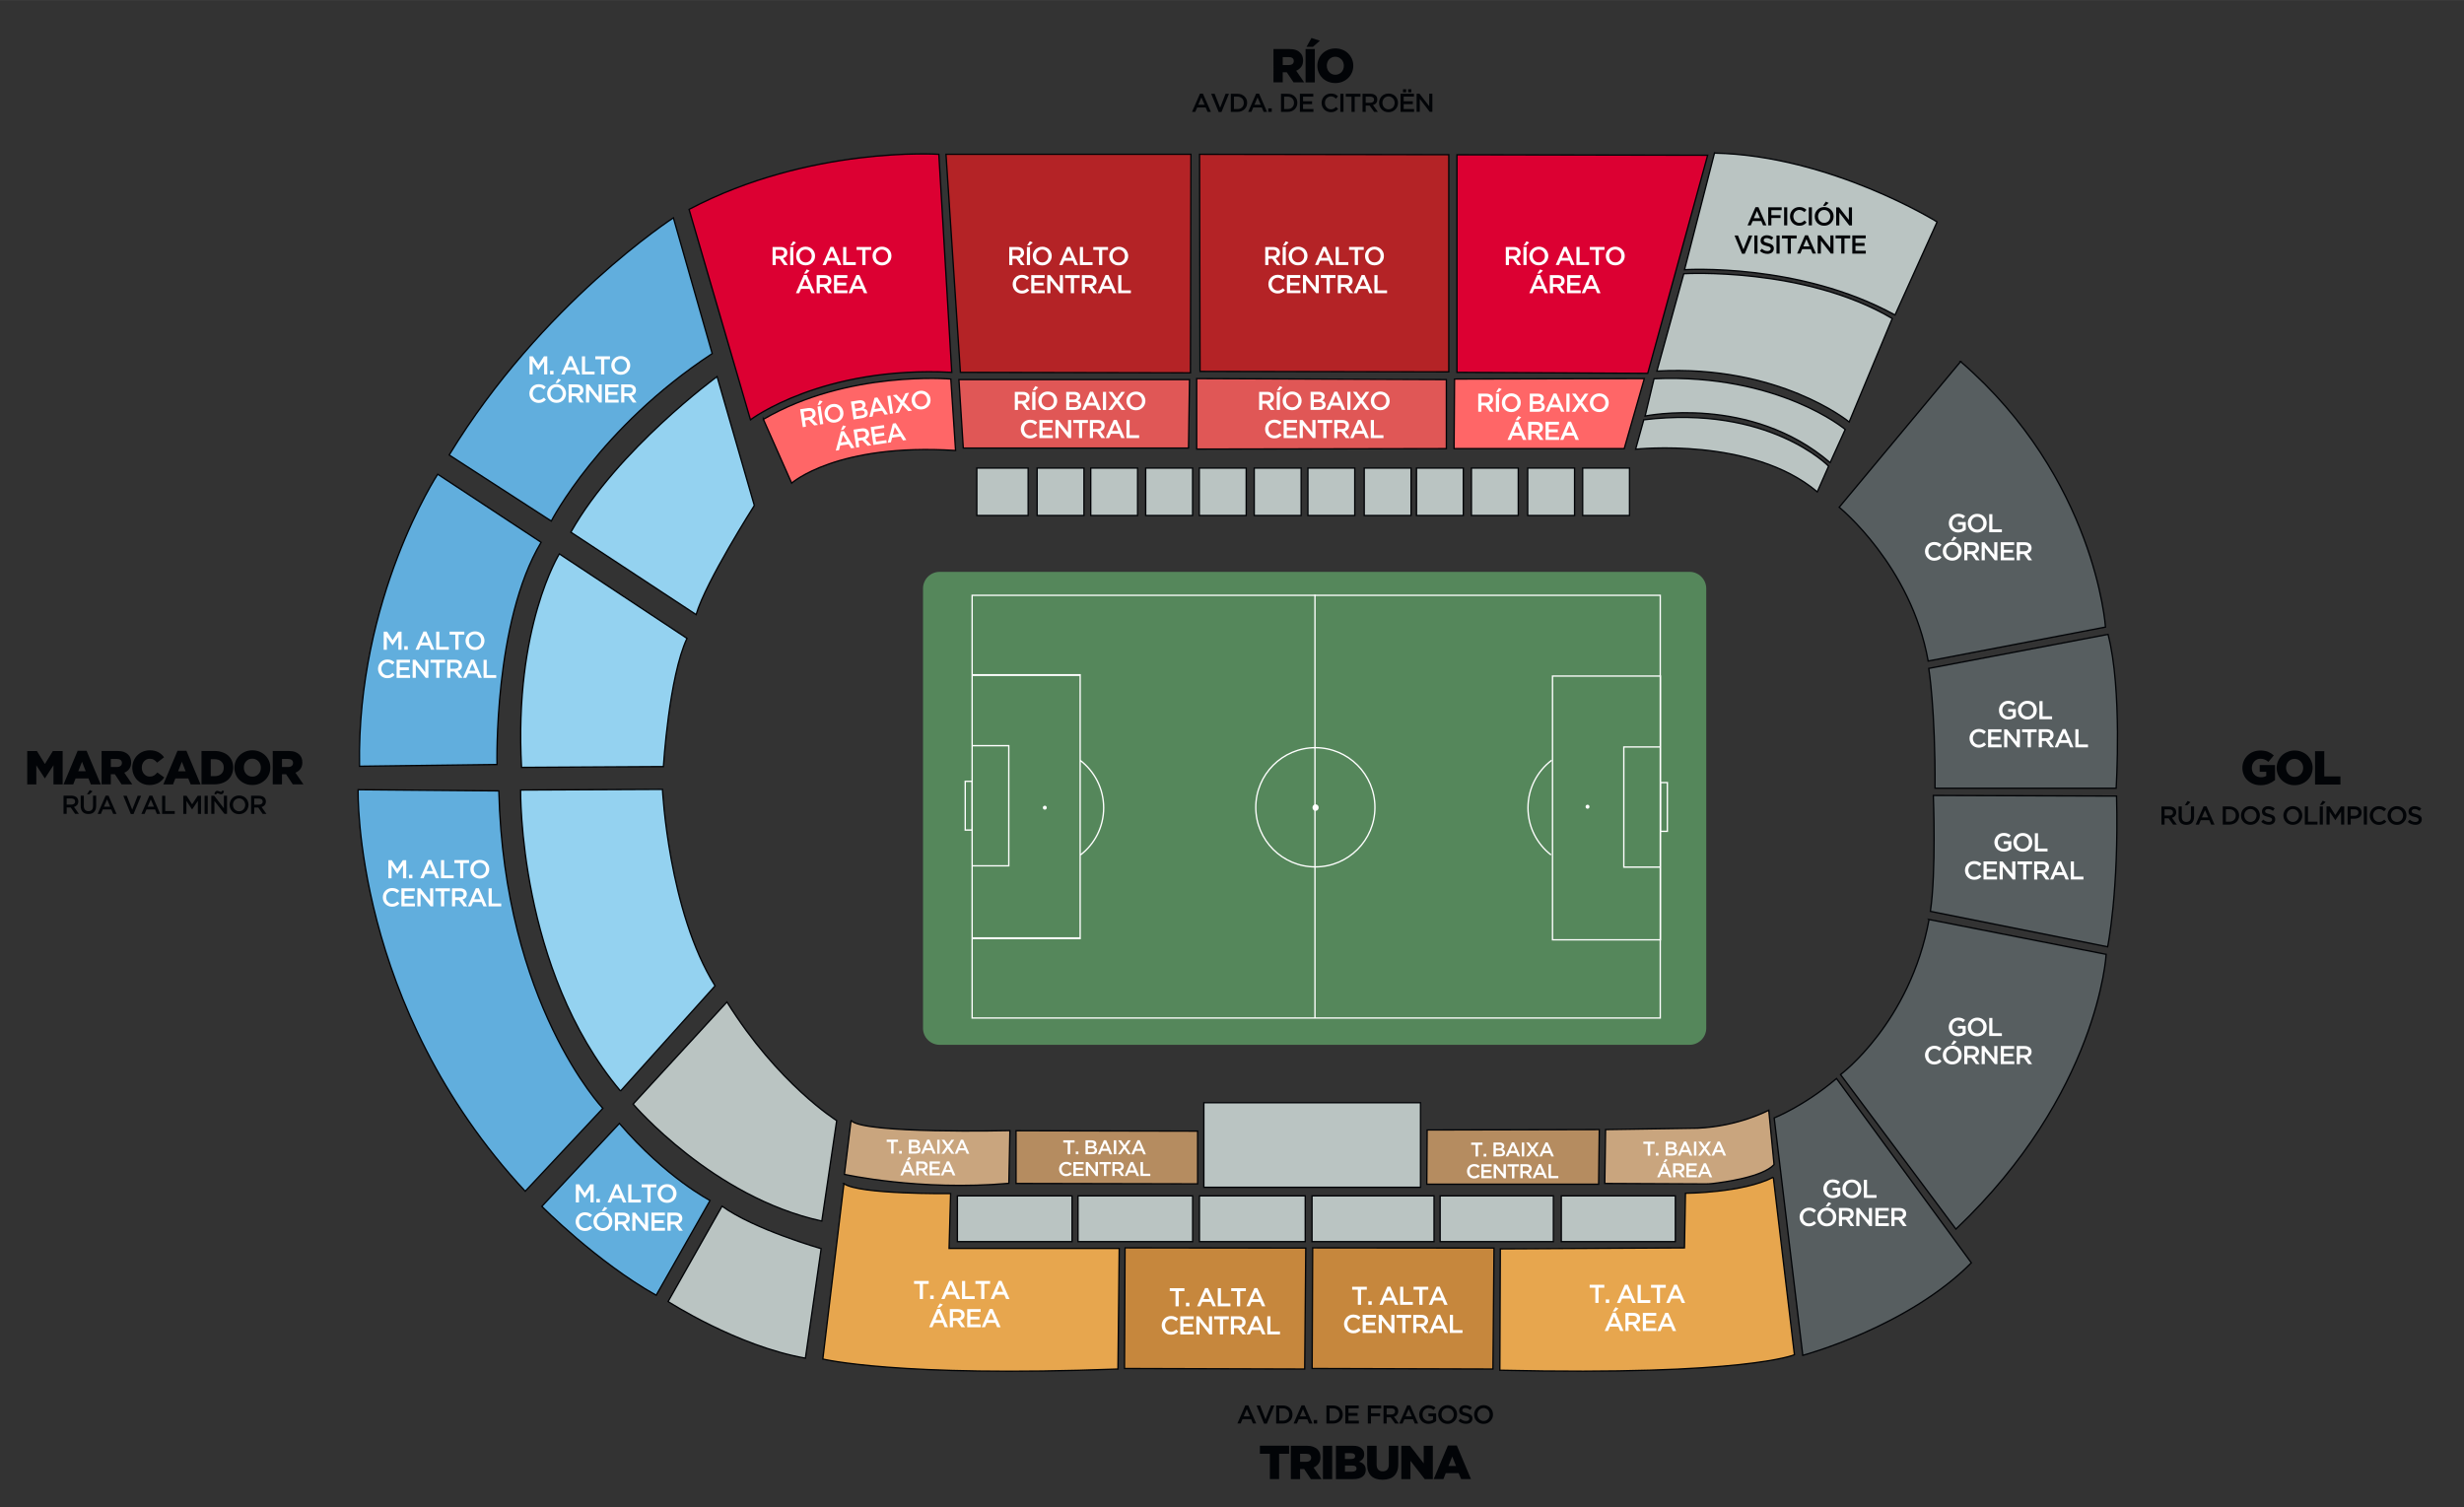 <?xml version="1.0" encoding="UTF-8"?> <svg xmlns="http://www.w3.org/2000/svg" version="1.2" viewBox="0 0 3677 2249" width="1200" height="734"><rect x="0" y="0" width="3677" height="2249" fill="#333333" stroke="none"/><title>Mapa de precios Invbit-pdf</title><defs><clipPath id="cp1"><path d="m0 0h3677v2249h-3677z"></path></clipPath></defs><style> .s0 { fill: #61aedd;stroke: #020407;stroke-miterlimit:10;stroke-width: 2 } .s1 { fill: #bac4c2;stroke: #020407;stroke-miterlimit:10;stroke-width: 2 } .s2 { fill: #94d2f0;stroke: #020407;stroke-miterlimit:10;stroke-width: 2 } .s3 { fill: #c9a57e;stroke: #020407;stroke-miterlimit:10;stroke-width: 2 } .s4 { fill: #b58c60;stroke: #020407;stroke-miterlimit:10;stroke-width: 2 } .s5 { fill: #e7a64e;stroke: #020407;stroke-miterlimit:10;stroke-width: 2 } .s6 { fill: #c6873d;stroke: #020407;stroke-miterlimit:10;stroke-width: 2 } .s7 { fill: #575e60;stroke: #020407;stroke-miterlimit:10;stroke-width: 2 } .s8 { fill: #ff6667;stroke: #020407;stroke-miterlimit:10;stroke-width: 2 } .s9 { fill: #e05756;stroke: #020407;stroke-miterlimit:10;stroke-width: 2 } .s10 { fill: #dc0032;stroke: #020407;stroke-miterlimit:10;stroke-width: 2 } .s11 { fill: #b42326;stroke: #020407;stroke-miterlimit:10;stroke-width: 2 } .s12 { fill: #020407 } .s13 { fill: #ffffff } .s14 { fill: #55875b } .s15 { fill: none;stroke: #ffffff;stroke-miterlimit:10;stroke-width: 2 } </style><g id="Page 1" clip-path="url(#cp1)"><path id="Path 1" class="s0" d="m1004.9 325c0 0-196.7 127.5-334.6 353.9l152.4 98.6c0 0 71.7-139.4 240.1-249.9z"></path><path id="Path 2" class="s0" d="m653.2 707.6c0 0-121 184.9-116.7 435.8l205.2-2.6c0 0-5.2-213.2 65.8-331.6z"></path><path id="Path 3" class="s0" d="m534.4 1178.4c0 0-8.2 322.3 249.4 599.2l115.8-123.7c0 0-147.3-155.2-155.2-473.7z"></path><path id="Path 4" class="s0" d="m808.6 1800.2c0 0 81.6 82.6 170.6 132.6l80.4-141.4c0 0-65-33.3-135.3-115z"></path><path id="Path 5" class="s1" d="m1077.5 1799.9l-80.5 142.3c0 0 102.9 66.6 204.9 84.5l23.5-163.4c0 0-100.4-28.8-147.9-63.4z"></path><path id="Path 6" class="s2" d="m851.9 794.1c69.7-123.6 218.2-232.2 218.2-232.2l55.6 192.4c0 0-72.4 113.3-86.9 162.8z"></path><path id="Path 7" class="s2" d="m834.7 826.5c0 0-67.9 108.9-56.4 318.6l211.7-1.2c0 0 8.2-134.1 35.2-191.3z"></path><path id="Path 8" class="s2" d="m926 1628.1l141.1-157c-69.6-111.3-78.5-293.2-78.5-293.2l-211.7 1c0 0-3.9 267.3 149.1 449.2z"></path><path id="Path 9" class="s1" d="m1084.8 1495.2l-140 152.3c0 0 118.6 139.2 281.6 174.6l22.2-149.9c0 0-87.3-54.3-163.8-177z"></path><path id="Path 10" class="s3" d="m1270 1672.1l-9.9 80.3c0 0 112 25.1 245.4 13.4l1.6-78.7c0 0-219.1 5.3-236.9-15-0.1-0.1-0.2-0.1-0.2 0z"></path><path id="Path 11" class="s4" d="m1516.2 1687.3v78.7l271 0.6v-78.7z"></path><path id="Path 12" class="s4" d="m2129.7 1686.2l-0.5 80.9h256.4l1-81.5z"></path><path id="Path 13" class="s3" d="m2396 1685.6l-1.2 80.4 150.6 0.7q4.7 0 9.5-0.5c17.6-2 75.5-9.8 92.5-28.4l-7.9-81.1c0 0-44.6 24.1-106.2 26.8z"></path><path id="Path 14" class="s5" d="m1259.4 1766.2l-31.5 261.8c0 0 112.1 27.5 440.4 14.9l1.9-180h-253.9l2.3-81.8c0 0-137.6 1.6-159.2-14.9z"></path><path id="Path 15" class="s6" d="m1678.9 1862.1l-0.8 180 268.9 0.8 1.6-180.5z"></path><path id="Path 16" class="s6" d="m1958.9 1862.1l-0.8 180 269.8 0.8 1.6-180.5z"></path><path id="Path 17" class="s5" d="m2646.3 1756.7l31.5 264.9c0 0-72 31.5-439.6 23.1l0.7-181.1 274.8-1.5 1.5-81.5c0 0 85.3-0.3 131.1-23.9z"></path><path id="Path 18" class="s1" d="m1599.8 1852.8h-171.1v-68.3h171.1z"></path><path id="Path 19" class="s1" d="m1779.8 1852.8h-171.1v-68.3h171.1z"></path><path id="Path 20" class="s1" d="m1947.8 1852.8h-157.9v-68.3h157.9z"></path><path id="Path 21" class="s1" d="m2140 1852.8h-182.1v-68.3h182.1z"></path><path id="Path 22" class="s1" d="m2318.1 1852.8h-169v-68.3h169z"></path><path id="Path 23" class="s1" d="m2500.1 1852.8h-170.2v-68.3h170.2z"></path><path id="Path 24" class="s1" d="m2119.8 1771.7h-323.3v-126.2h323.3z"></path><path id="Path 25" class="s7" d="m2740.6 1609.4c-48.4 41.2-93 58.8-93 58.8l42.7 354.3c0 0 156-41.7 251.5-138.1z"></path><path id="Path 26" class="s7" d="m2878.7 1372.1l264.3 52c0 0-11 207.3-224.2 410l-172.2-230.6c0 0 104-77.5 132.1-231.4z"></path><path id="Path 27" class="s7" d="m3158.5 1187.9c3.7 142.1-13.3 224.9-13.3 224.9l-264.5-52.9c8.8-58.2 4.4-172.9 4.4-172.9z"></path><path id="Path 28" class="s7" d="m2878.3 997.4c0 0 10 61.5 9.3 178.8h270.3c0 0 9.3-148-12.1-229.6z"></path><path id="Path 29" class="s7" d="m2925.8 539.5l-181.2 217.4c0 0 107.5 87 132.8 229.5l264.6-50.7c0 0-14.5-221.7-216.2-396.2z"></path><path id="Path 30" class="s1" d="m2558.5 228.4l-44.7 174c0 0 171.6-10.9 314.1 67.6l62.8-138.9c0 0-159.4-99.1-332.2-102.7z"></path><path id="Path 31" class="s1" d="m2472.6 553.7l40.1-145.3c0 0 179.8-10.6 311.1 66.9l-64.3 154.3c0 0-104.3-85.9-286.9-75.9z"></path><path id="Path 32" class="s1" d="m2468.3 565.1l-13.3 55.7c0 0 157.5-32.5 276.1 69.5l22.5-49.5c0 0-99.2-83.6-285.3-75.7z"></path><path id="Path 33" class="s1" d="m2453 626.4l-12.2 43.9c0 0 173.2-19.1 271.1 63.6l16.9-38.3c0 0-89.4-91.8-275.8-69.2z"></path><path id="Path 34" class="s8" d="m2170.6 565.6l-0.7 103.8h253.9l30-104.5z"></path><path id="Path 35" class="s9" d="m1785.8 564.9v105.2l372.6-0.7v-103z"></path><path id="Path 36" class="s9" d="m1431 566.4l6.5 102.2h336.1l1.5-102.2z"></path><path id="Path 37" class="s8" d="m1139.2 625.7l42.2 95.2c0 0 67.2-60.1 244.6-48.7l-7.1-106.6c0 0-153.8-13.5-279.7 60.1z"></path><path id="Path 38" class="s10" d="m2174.2 230.9v324.7l284.7 1.5 89.4-325.5z"></path><path id="Path 39" class="s11" d="m1790.1 230.2l0.7 324 371.2 0.7v-324.1z"></path><path id="Path 40" class="s11" d="m1411.7 230.2l21.5 325.4 343.3 0.7 0.7-326.1z"></path><path id="Path 41" class="s10" d="m1028.3 312.4l91.6 314c0 0 106.6-80.8 300.4-70.8l-19.3-325.4c0 0-192.4-12.9-372.7 82.2z"></path><path id="Path 42" class="s1" d="m2021.7 769.2h-69.9v-70.8h69.9z"></path><path id="Path 43" class="s1" d="m2105.7 769.2h-69.9v-70.8h69.9z"></path><path id="Path 44" class="s1" d="m2183.7 769.2h-69.9v-70.8h69.9z"></path><path id="Path 45" class="s1" d="m2265.7 769.2h-69.9v-70.8h69.9z"></path><path id="Path 46" class="s1" d="m2349.7 769.2h-69.9v-70.8h69.9z"></path><path id="Path 47" class="s1" d="m2431.7 769.2h-69.9v-70.8h69.9z"></path><path id="Path 48" class="s1" d="m1941.7 769.2h-70v-70.8h70z"></path><path id="Path 49" class="s1" d="m1859.7 769.2h-70v-70.8h70z"></path><path id="Path 50" class="s1" d="m1779.7 769.2h-70v-70.8h70z"></path><path id="Path 51" class="s1" d="m1697.6 769.2h-69.9v-70.8h69.9z"></path><path id="Path 52" class="s1" d="m1617.6 769.2h-69.9v-70.8h69.9z"></path><path id="Path 53" class="s1" d="m1534.3 769.2h-76.6v-70.8h76.6z"></path><path id="Path 54" fill-rule="evenodd" class="s12" d="m40.6 1120.7h14.5l11.9 19.3 11.9-19.3h14.6v49.8h-13.7v-28.6l-12.7 19.5h-0.3l-12.6-19.4v28.5h-13.6zm75.3-0.4h13.3l21.2 50.2h-14.8l-3.6-8.9h-19.2l-3.5 8.9h-14.5zm12 30.5l-5.5-14.1-5.6 14.1zm23.7-30.2h23.5q5.8 0 9.7 1.4 4 1.5 6.5 4 4.4 4.3 4.4 11.6v0.2q0 5.7-2.8 9.5-2.7 3.8-7.4 5.7l11.9 17.4h-16l-10-15.1h-6v15.1h-13.8zm22.9 23.9q3.5 0 5.4-1.6 2-1.6 2-4.3v-0.2q0-2.9-2-4.4-2-1.5-5.5-1.5h-9v12zm48.6 26.9q-5.3 0-10-1.9-4.7-2-8.2-5.4-3.4-3.5-5.4-8.2-2.1-4.7-2.1-10.3v-0.1q0-5.4 2-10.1 2-4.8 5.5-8.3 3.5-3.5 8.3-5.5 4.8-2 10.5-2 3.8 0 6.9 0.7 3.2 0.8 5.8 2.2 2.6 1.4 4.7 3.3 2.1 1.9 3.7 4.2l-10.4 8q-2.1-2.7-4.7-4.2-2.5-1.6-6.2-1.6-2.6 0-4.8 1-2.1 1.1-3.7 2.8-1.6 1.8-2.5 4.2-0.9 2.4-0.9 5.1v0.2q0 2.8 0.9 5.2 0.9 2.5 2.5 4.2 1.6 1.8 3.7 2.9 2.2 1 4.8 1 1.9 0 3.5-0.4 1.6-0.5 3-1.3 1.3-0.8 2.4-1.9 1.2-1.1 2.4-2.5l10.3 7.4q-1.7 2.5-3.8 4.5-2.1 2.1-4.8 3.6-2.7 1.5-6 2.3-3.3 0.9-7.4 0.9z"></path><path id="Path 55" fill-rule="evenodd" class="s12" d="m264.9 1120.3h13.3l21.1 50.2h-14.7l-3.7-8.9h-19.2l-3.5 8.9h-14.5zm12.1 30.6l-5.6-14.2-5.6 14.2zm23.7-30.3h19.2q6.7 0 11.9 1.9 5.2 1.8 8.8 5 3.6 3.3 5.5 7.8 1.9 4.5 1.9 9.9v0.2q0 5.4-2 10-1.9 4.6-5.5 7.9-3.6 3.4-8.9 5.2-5.3 1.9-12 1.9h-18.9zm19.4 37.6q6.2 0 10-3.3 3.8-3.3 3.8-9.3v-0.2q0-5.9-3.8-9.2-3.8-3.4-10-3.3h-5.6v25.3zm56.4 13.2q-5.8 0-10.7-2-4.9-2.1-8.4-5.5-3.6-3.5-5.6-8.2-2-4.7-2-10.1v-0.1q0-5.3 2-10.1 2-4.7 5.7-8.2 3.6-3.5 8.5-5.6 4.9-2 10.7-2 5.7 0 10.6 2 4.9 2.1 8.5 5.6 3.5 3.4 5.6 8.1 2 4.7 2 10.1v0.1q0 5.3-2 10.1-2.1 4.7-5.7 8.2-3.6 3.5-8.5 5.6-4.9 2-10.7 2zm0.1-12.5q2.9 0 5.2-1 2.4-1.1 4-2.9 1.7-1.8 2.6-4.2 0.9-2.4 0.9-5.2v-0.1q0-2.7-0.9-5.1-0.9-2.4-2.7-4.3-1.7-1.8-4-2.9-2.4-1.1-5.2-1.1-2.9 0-5.2 1-2.3 1.1-4 2.9-1.7 1.8-2.6 4.2-0.8 2.5-0.8 5.2v0.1q0 2.7 0.9 5.1 0.9 2.4 2.6 4.3 1.7 1.8 4 2.9 2.4 1.1 5.2 1.1zm30.4-38.3h23.6q5.7 0 9.7 1.4 4 1.5 6.5 4 4.4 4.3 4.4 11.6v0.2q0 5.7-2.8 9.5-2.8 3.8-7.5 5.7l11.9 17.4h-15.9l-10-15.1h-6.1v15.1h-13.8zm22.9 23.9q3.6 0 5.5-1.6 1.9-1.6 1.9-4.3v-0.2q0-2.9-2-4.4-2-1.5-5.5-1.5h-9v12zm-335.1 42.8h12.1q2.5 0 4.5 0.8 1.9 0.7 3.2 1.9 1.1 1.2 1.7 2.6 0.6 1.5 0.6 3.3 0 1.7-0.5 3-0.5 1.4-1.3 2.4-0.9 1-2.1 1.7-1.1 0.7-2.6 1.1l7.3 10.3h-5.6l-6.6-9.5h-6v9.5h-4.7zm11.7 13.3q2.5 0 4.1-1.2 1.5-1.2 1.5-3.3v-0.1q0-2.2-1.5-3.3-1.5-1.2-4.2-1.2h-6.9v9.1zm27.4-21.7l4.2 1.9-4.7 4.4h-3.6zm-2 35.8q-2.6 0-4.7-0.7-2.2-0.8-3.7-2.3-1.5-1.5-2.3-3.7-0.8-2.2-0.8-5.2v-15.5h4.7v15.3q0 3.8 1.8 5.8 1.9 2 5.1 2 3.2 0 5-1.9 1.8-1.9 1.8-5.7v-15.5h4.7v15.3q0 3-0.8 5.3-0.9 2.3-2.4 3.8-1.5 1.5-3.6 2.3-2.1 0.7-4.8 0.7z"></path><path id="Path 56" fill-rule="evenodd" class="s12" d="m157.6 1187.3h4.4l11.9 27.2h-5l-2.8-6.6h-12.7l-2.8 6.6h-4.9zm6.8 16.4l-4.6-10.8-4.7 10.8zm19.6-16.2h5.2l8.1 20.7 8.1-20.7h5.2l-11.3 27.2h-4.1zm38.9-0.2h4.4l11.8 27.2h-5l-2.7-6.6h-12.8l-2.8 6.6h-4.8zm6.8 16.4l-4.7-10.8-4.6 10.8zm12.2-16.2h4.7v22.7h14.2v4.3h-18.9zm31.6 0h5l8.2 12.7 8.3-12.7h5v27h-4.7v-19.4l-8.5 12.7h-0.2l-8.4-12.6v19.3h-4.7zm31.8 0h4.7v27h-4.7zm14.5-2.7q0.7-2.3 1.6-3.5 1-1.3 2.7-1.3 0.8 0 1.6 0.3 0.8 0.2 1.5 0.5 0.7 0.3 1.3 0.5 0.6 0.3 1.2 0.3 0.8 0 1.2-0.5 0.5-0.5 0.9-1.5l2.5 0.8q-0.6 2.4-1.5 3.6-1 1.2-2.8 1.2-0.8 0-1.5-0.2-0.8-0.2-1.5-0.5-0.7-0.3-1.3-0.6-0.7-0.2-1.2-0.2-0.8 0-1.2 0.5-0.5 0.4-0.9 1.4zm-4.5 2.6h4.4l14.4 18.7v-18.7h4.7v27h-3.9l-14.9-19.2v19.2h-4.7zm41.4 27.5q-3.1 0-5.7-1.1-2.6-1.1-4.4-3-1.9-1.9-2.9-4.4-1-2.5-1.1-5.4v-0.1q0.1-2.8 1.1-5.3 1-2.6 2.9-4.5 1.9-1.9 4.5-3 2.6-1.1 5.7-1.1 3.1 0 5.7 1.1 2.6 1.1 4.5 3 1.8 1.9 2.8 4.4 1.1 2.5 1.1 5.4 0 2.9-1.1 5.4-1 2.6-2.9 4.5-1.9 1.9-4.5 3-2.5 1.1-5.7 1.1zm0.1-4.3q2 0 3.7-0.8 1.6-0.8 2.8-2 1.2-1.3 1.9-3.1 0.7-1.7 0.7-3.7v-0.1q0-1.9-0.7-3.7-0.7-1.7-1.9-3-1.2-1.3-2.9-2.1-1.7-0.8-3.7-0.8-2 0-3.6 0.8-1.7 0.7-2.9 2-1.2 1.3-1.9 3.1-0.6 1.7-0.6 3.7 0 2 0.6 3.8 0.7 1.7 1.9 3 1.2 1.3 2.9 2.1 1.7 0.8 3.7 0.8zm17.9-23.2h12q2.6 0 4.6 0.8 1.9 0.7 3.2 1.9 1.1 1.2 1.7 2.6 0.6 1.5 0.6 3.3 0 1.7-0.5 3-0.5 1.4-1.3 2.4-0.9 1-2.1 1.7-1.1 0.7-2.6 1.1l7.3 10.3h-5.6l-6.6-9.5h-6v9.5h-4.7zm11.7 13.3q2.5 0 4-1.2 1.6-1.2 1.6-3.3v-0.1q0-2.2-1.5-3.3-1.5-1.2-4.2-1.2h-6.9v9.1zm1514-1127.6h23.5q5.8 0 9.8 1.4 4 1.4 6.4 4 4.5 4.2 4.5 11.6v0.1q0 5.8-2.8 9.5-2.8 3.8-7.5 5.8l11.9 17.3h-15.9l-10.1-15h-6v15h-13.8zm22.9 23.9q3.5 0 5.5-1.6 1.9-1.6 1.9-4.3v-0.1q0-3-2-4.4-2-1.5-5.5-1.5h-9v11.9zm33.8-40.4l12.6 4.1-10.4 9.1h-9.6zm-8.8 16.5h13.8v49.8h-13.8z"></path><path id="Path 57" fill-rule="evenodd" class="s12" d="m1992.6 123.9q-5.7 0-10.6-2-5-2-8.5-5.5-3.6-3.5-5.6-8.2-2-4.7-2-10v-0.1q0-5.4 2-10.1 2-4.7 5.7-8.3 3.6-3.5 8.5-5.5 4.9-2 10.7-2 5.7 0 10.6 2 4.9 2 8.5 5.5 3.5 3.5 5.6 8.2 2 4.7 2 10v0.2q0 5.3-2 10-2.1 4.8-5.7 8.3-3.6 3.5-8.5 5.5-4.9 2-10.7 2zm0.1-12.4q2.9 0 5.2-1.1 2.4-1 4-2.8 1.7-1.9 2.6-4.3 0.9-2.4 0.9-5.1v-0.1q0-2.7-0.9-5.2-0.9-2.4-2.6-4.2-1.8-1.9-4.1-3-2.4-1.1-5.2-1.1-2.9 0-5.2 1.1-2.3 1.1-4 2.9-1.7 1.8-2.5 4.2-0.9 2.4-0.9 5.1v0.2q0 2.7 0.9 5.1 0.9 2.4 2.6 4.2 1.7 1.9 4 3 2.4 1.1 5.2 1.1zm-202 28.2h4.4l11.9 27.2h-5l-2.8-6.5h-12.7l-2.8 6.5h-4.9zm6.8 16.5l-4.7-10.8-4.6 10.8zm9.9-16.3h5.2l8.2 20.8 8.1-20.8h5.1l-11.2 27.2h-4.2z"></path><path id="Path 58" fill-rule="evenodd" class="s12" d="m1836.7 139.9h10.1q3.1 0 5.8 1 2.6 1.1 4.5 2.9 1.9 1.8 3 4.2 1 2.5 1 5.3v0.1q0 2.9-1 5.3-1.1 2.5-3 4.3-1.9 1.8-4.5 2.9-2.7 1-5.8 1h-10.1zm10 22.7q2.1 0.1 3.9-0.6 1.7-0.7 2.9-1.9 1.3-1.2 1.9-2.9 0.7-1.7 0.7-3.7v-0.1q0-1.9-0.7-3.7-0.6-1.7-1.9-2.9-1.2-1.2-2.9-1.9-1.8-0.7-3.9-0.7h-5.3v18.4zm27.8-22.9h4.4l11.9 27.2h-5.1l-2.7-6.5h-12.8l-2.7 6.5h-4.9zm6.8 16.5l-4.7-10.8-4.6 10.8zm11.3 5.4h5.2v5.3h-5.2zm19-21.7h10q3.2 0 5.9 1 2.6 1.1 4.5 2.9 1.9 1.8 3 4.2 1 2.5 1 5.3v0.1q0 2.9-1 5.3-1.1 2.5-3 4.3-1.9 1.8-4.5 2.9-2.7 1-5.9 1h-10zm10 22.7q2.1 0 3.9-0.6 1.7-0.7 2.9-1.9 1.2-1.3 1.9-2.9 0.7-1.7 0.7-3.7v-0.1q0-2-0.7-3.7-0.7-1.7-1.9-2.9-1.2-1.2-2.9-1.9-1.8-0.7-3.9-0.7h-5.3v18.4zm18.2-22.7h20v4.3h-15.3v6.9h13.5v4.3h-13.5v7.2h15.5v4.3h-20.2zm46.1 27.5q-2.9 0-5.4-1.1-2.6-1.1-4.4-2.9-1.8-1.9-2.9-4.5-1-2.5-1-5.4v-0.1q0-2.9 1-5.4 1-2.5 2.9-4.4 1.8-1.9 4.4-3 2.5-1.1 5.6-1.1 1.9 0 3.4 0.3 1.5 0.3 2.8 0.8 1.3 0.6 2.4 1.4 1 0.7 2 1.7l-3.1 3.5q-1.6-1.5-3.4-2.5-1.8-0.9-4.1-0.9-1.9 0-3.6 0.8-1.6 0.7-2.8 2-1.2 1.3-1.9 3-0.6 1.8-0.6 3.7v0.1q0 2 0.6 3.7 0.7 1.8 1.9 3.1 1.2 1.3 2.8 2.1 1.7 0.7 3.6 0.7 2.5 0 4.2-0.9 1.8-1 3.5-2.6l3.1 3.1q-1 1.1-2.2 2-1.1 0.9-2.4 1.5-1.4 0.6-2.9 1-1.6 0.3-3.5 0.3zm14.3-27.5h4.7v27h-4.7zm16.6 4.4h-8.5v-4.4h21.9v4.4h-8.6v22.6h-4.8zm16.5-4.4h12q2.6 0 4.5 0.7 2 0.8 3.3 2 1.1 1.2 1.7 2.6 0.5 1.5 0.5 3.3 0 1.7-0.4 3-0.5 1.4-1.4 2.4-0.8 1-2 1.7-1.2 0.7-2.6 1.1l7.3 10.2h-5.6l-6.7-9.4h-5.9v9.4h-4.7zm11.6 13.4q2.6 0 4.1-1.2 1.5-1.2 1.5-3.3v-0.1q0-2.2-1.5-3.3-1.4-1.2-4.1-1.2h-6.9v9.1zm27.2 14.1q-3.2 0-5.8-1.1-2.5-1.1-4.4-3-1.8-1.9-2.9-4.4-1-2.5-1-5.4v-0.1q0-2.8 1-5.3 1.1-2.6 2.9-4.5 1.9-1.9 4.5-3 2.6-1.1 5.7-1.1 3.2 0 5.7 1.1 2.6 1.1 4.5 3 1.8 1.9 2.9 4.4 1 2.5 1 5.4 0 2.9-1 5.4-1.1 2.6-3 4.5-1.8 1.9-4.4 3-2.6 1.1-5.7 1.1zm0-4.3q2 0 3.7-0.8 1.7-0.8 2.9-2 1.2-1.3 1.8-3.1 0.7-1.7 0.7-3.7v-0.1q0-1.9-0.7-3.7-0.6-1.7-1.9-3-1.2-1.3-2.9-2.1-1.6-0.8-3.6-0.8-2 0-3.7 0.8-1.7 0.7-2.9 2-1.2 1.3-1.8 3.1-0.7 1.7-0.7 3.7 0 2 0.7 3.8 0.6 1.7 1.8 3 1.3 1.3 2.9 2.1 1.7 0.8 3.7 0.8zm29.3-30h4.7v4.6h-4.7zm-7.7 0h4.7v4.6h-4.7zm-3.7 6.7h20v4.3h-15.3v7h13.6v4.3h-13.6v7.2h15.5v4.3h-20.2zm24 0h4.3l14.5 18.6v-18.6h4.7v27h-4l-14.8-19.3v19.3h-4.7zm-219 2029.6h-14.9v-12.1h43.6v12.1h-14.9v37.7h-13.8z"></path><path id="Path 59" fill-rule="evenodd" class="s12" d="m1926.3 2157.4h23.6q5.7 0 9.7 1.5 4 1.4 6.5 3.9 4.4 4.3 4.4 11.6v0.2q0 5.7-2.8 9.5-2.8 3.8-7.5 5.8l11.9 17.3h-15.9l-10-15.1h-6.1v15.1h-13.8zm22.9 23.9q3.6 0 5.5-1.6 1.9-1.6 1.9-4.3v-0.1q0-3-2-4.5-2-1.4-5.4-1.4h-9.1v11.9zm25-23.9h13.8v49.8h-13.8zm19.4 0h25.5q4.7 0 8 1.1 3.3 1.2 5.5 3.4 1.5 1.5 2.4 3.5 0.8 2 0.8 4.5v0.2q0 4.3-2.1 7-2.2 2.6-5.5 4.1 4.6 1.4 7.2 4.3 2.7 2.8 2.7 7.8v0.2q0 6.4-4.9 10.1-5 3.6-13.9 3.6h-25.7zm22.1 19.8q3.2 0 4.9-1 1.6-1.1 1.6-3.3v-0.2q0-2-1.5-3.1-1.6-1.1-4.7-1.1h-9v8.7zm2 18.9q3.2 0 4.9-1.2 1.7-1.2 1.7-3.4v-0.1q0-2.1-1.6-3.3-1.6-1.2-5.1-1.2h-10.5v9.2zm45.5 12q-5.3 0-9.6-1.4-4.2-1.3-7.2-4.1-3-2.8-4.6-7.1-1.6-4.3-1.6-10.2v-27.9h14.1v27.6q0 5.4 2.4 8 2.5 2.6 6.7 2.6 4.1 0 6.6-2.4 2.5-2.5 2.5-7.8v-28h14.1v27.6q0 6-1.7 10.4-1.7 4.4-4.7 7.2-3 2.8-7.3 4.1-4.3 1.4-9.7 1.4zm28-50.7h12.9l20.5 26.3v-26.3h13.6v49.8h-12.1l-21.3-27.3v27.3h-13.6zm69.5-0.4h13.3l21.1 50.1h-14.7l-3.7-8.8h-19.2l-3.5 8.8h-14.5zm12.1 30.6l-5.6-14.1-5.6 14.1zm-314.4-90.5h4.4l11.9 27.1h-5l-2.7-6.5h-12.8l-2.8 6.5h-4.9zm6.8 16.5l-4.6-10.8-4.7 10.8zm9.9-16.3h5.3l8.1 20.8 8.1-20.8h5.1l-11.2 27.2h-4.2z"></path><path id="Path 60" fill-rule="evenodd" class="s12" d="m1904.4 2097.3h10.1q3.2 0 5.8 1 2.6 1 4.5 2.8 2 1.9 3 4.3 1 2.5 1 5.3v0.1q0 2.8-1 5.3-1 2.5-3 4.3-1.9 1.8-4.5 2.9-2.6 1-5.8 1h-10.1zm10.1 22.7q2.1 0 3.8-0.7 1.7-0.6 3-1.9 1.2-1.2 1.9-2.9 0.6-1.6 0.6-3.6v-0.1q0-2-0.6-3.7-0.7-1.7-1.9-2.9-1.3-1.2-3-1.9-1.7-0.7-3.8-0.7h-5.4v18.4zm27.8-22.9h4.4l11.9 27.2h-5l-2.8-6.5h-12.7l-2.8 6.5h-4.9zm6.8 16.5l-4.7-10.8-4.6 10.8zm11.4 5.4h5.1v5.3h-5.1zm18.9-21.7h10.1q3.1 0 5.8 1 2.6 1 4.5 2.8 1.9 1.9 3 4.3 1 2.5 1 5.3v0.1q0 2.8-1 5.3-1.1 2.5-3 4.3-1.9 1.8-4.5 2.8-2.7 1.1-5.8 1.1h-10.1zm10 22.7q2.2 0 3.9-0.7 1.7-0.6 2.9-1.9 1.3-1.2 1.9-2.9 0.7-1.7 0.7-3.6v-0.1q0-2-0.7-3.7-0.6-1.7-1.9-2.9-1.2-1.2-2.9-1.9-1.7-0.7-3.9-0.7h-5.3v18.4zm18.2-22.7h20v4.3h-15.3v6.9h13.6v4.3h-13.6v7.2h15.5v4.3h-20.2zm33.6 0h20v4.3h-15.3v7.4h13.6v4.3h-13.6v11h-4.7zm23.4 0h12q2.5 0 4.5 0.7 2 0.7 3.3 2 1.1 1.1 1.7 2.6 0.5 1.5 0.5 3.2v0.1q0 1.7-0.5 3-0.4 1.3-1.3 2.3-0.8 1.1-2 1.8-1.2 0.7-2.6 1.1l7.3 10.2h-5.6l-6.7-9.4h-5.9v9.4h-4.7zm11.6 13.4q2.6 0 4.1-1.2 1.5-1.2 1.5-3.3v-0.1q0-2.2-1.5-3.4-1.4-1.1-4.1-1.1h-6.9v9.1zm23.8-13.6h4.4l11.9 27.2h-5l-2.7-6.5h-12.8l-2.8 6.5h-4.9zm6.8 16.5l-4.6-10.8-4.7 10.8zm25 11.2q-3.1 0-5.7-1.1-2.6-1.1-4.4-2.9-1.9-1.9-2.9-4.4-1-2.5-1-5.5v-0.1q0-2.8 1.1-5.4 1-2.5 2.9-4.4 1.8-1.9 4.4-3 2.6-1.2 5.6-1.2 1.8 0 3.2 0.3 1.5 0.2 2.7 0.7 1.2 0.5 2.3 1.1 1.1 0.7 2.2 1.6l-3 3.6q-0.8-0.7-1.6-1.2-0.8-0.5-1.7-0.9-0.9-0.4-2-0.6-1-0.2-2.3-0.2-1.8 0-3.4 0.8-1.6 0.7-2.8 2-1.2 1.3-1.9 3.1-0.7 1.7-0.6 3.6v0.1q0 2.1 0.6 3.9 0.7 1.8 1.9 3 1.2 1.3 2.9 2.1 1.6 0.7 3.7 0.7 1.9 0 3.6-0.6 1.7-0.5 2.9-1.5v-5h-6.9v-4.2h11.5v11.4q-1 0.8-2.2 1.6-1.2 0.8-2.6 1.3-1.4 0.6-3.1 0.9-1.6 0.4-3.4 0.4zm28.4 0q-3.1 0-5.7-1.1-2.6-1.1-4.4-3-1.9-1.9-2.9-4.4-1-2.6-1-5.4v-0.1q0-2.8 1-5.4 1-2.5 2.9-4.4 1.9-1.9 4.5-3 2.6-1.2 5.7-1.2 3.1 0 5.7 1.1 2.6 1.1 4.5 3 1.8 1.9 2.9 4.4 1 2.6 1 5.4v0.1q0 2.9-1 5.4-1.1 2.5-3 4.4-1.9 1.9-4.5 3.1-2.5 1.1-5.7 1.1zm0.1-4.4q2 0 3.7-0.7 1.7-0.8 2.8-2.1 1.2-1.3 1.9-3 0.7-1.7 0.7-3.7v-0.1q0-2-0.7-3.7-0.7-1.8-1.9-3.1-1.2-1.3-2.9-2-1.7-0.8-3.7-0.8-2 0-3.6 0.8-1.7 0.7-2.9 2-1.2 1.3-1.9 3-0.6 1.8-0.6 3.7v0.1q0 2 0.6 3.7 0.7 1.8 1.9 3.1 1.2 1.3 2.9 2 1.7 0.8 3.7 0.8zm27.4 4.3q-3.1 0-6-1.1-2.8-1-5.3-3.2l2.9-3.4q2 1.7 4 2.6 2 0.9 4.5 0.9 2.2 0 3.5-0.9 1.3-1 1.3-2.5v-0.1q0-0.7-0.2-1.3-0.3-0.5-1-1-0.7-0.5-1.8-1-1.2-0.4-3.1-0.8-2.2-0.5-3.9-1.2-1.6-0.6-2.8-1.5-1.1-0.9-1.7-2.2-0.6-1.3-0.6-3.2v-0.1q0-1.7 0.7-3.1 0.7-1.5 1.9-2.5 1.2-1 2.9-1.6 1.7-0.6 3.7-0.6 2.9 0 5.3 0.9 2.4 0.9 4.5 2.5l-2.6 3.6q-1.8-1.3-3.6-2.1-1.9-0.7-3.7-0.7-2.1 0-3.3 0.9-1.1 1-1.1 2.3v0.1q0 0.8 0.3 1.4 0.2 0.6 0.9 1.1 0.8 0.4 2 0.9 1.3 0.4 3.2 0.8 2.1 0.6 3.8 1.2 1.6 0.7 2.7 1.6 1.1 1 1.7 2.2 0.5 1.3 0.5 3 0 1.9-0.7 3.4-0.7 1.5-2 2.6-1.2 1-3 1.6-1.8 0.5-3.9 0.5zm26.2 0.1q-3.2 0-5.7-1.1-2.6-1.1-4.5-3-1.8-1.9-2.9-4.4-1-2.6-1-5.4v-0.1q0-2.8 1-5.4 1.1-2.5 3-4.4 1.8-1.9 4.4-3 2.6-1.2 5.7-1.2 3.2 0 5.7 1.1 2.6 1.1 4.5 3 1.8 1.9 2.9 4.4 1 2.6 1 5.4v0.1q0 2.9-1 5.4-1.1 2.5-3 4.4-1.8 1.9-4.4 3.1-2.6 1.1-5.7 1.1zm0-4.4q2 0 3.7-0.7 1.7-0.8 2.9-2.1 1.2-1.3 1.8-3 0.7-1.7 0.7-3.7v-0.1q0-2-0.7-3.7-0.6-1.8-1.8-3.1-1.3-1.3-2.9-2-1.7-0.8-3.7-0.8-2 0-3.7 0.8-1.7 0.7-2.9 2-1.2 1.3-1.8 3-0.7 1.8-0.7 3.7v0.1q0 2 0.7 3.7 0.6 1.8 1.9 3.1 1.2 1.3 2.9 2 1.6 0.8 3.6 0.8zm1159.5-948.7q-5.8 0-10.8-1.9-4.9-1.9-8.5-5.3-3.7-3.4-5.7-8.1-2.1-4.8-2.1-10.4v-0.2q0-5.4 2-10.1 2-4.8 5.6-8.3 3.5-3.5 8.5-5.5 4.9-2 10.6-2 6.7 0 11.5 1.9 4.8 2 8.7 5.4l-8.1 9.7q-2.7-2.3-5.5-3.5-2.8-1.2-6.5-1.2-2.7 0-5 1.1-2.3 1.1-4 2.9-1.7 1.9-2.7 4.3-1 2.5-1 5.4v0.1q0 3 1 5.6 1 2.5 2.8 4.3 1.8 1.9 4.3 2.9 2.4 1 5.4 1 4.9 0 8-2v-6.1h-9.8v-10.1h22.9v22.4q-4 3.3-9.4 5.5-5.4 2.2-12.2 2.2zm50.8 0q-5.8 0-10.7-2-4.9-2.1-8.4-5.5-3.6-3.5-5.6-8.2-2.1-4.7-2.1-10v-0.2q0-5.3 2.1-10 2-4.8 5.6-8.3 3.6-3.5 8.6-5.5 4.9-2.1 10.6-2.1 5.8 0 10.7 2.1 4.9 2 8.5 5.5 3.5 3.5 5.5 8.1 2.1 4.7 2.1 10.1v0.1q0 5.3-2.1 10.1-2 4.7-5.6 8.2-3.6 3.5-8.6 5.6-4.9 2-10.6 2zm0.1-12.4q2.8 0 5.2-1.1 2.3-1.1 4-2.9 1.6-1.8 2.6-4.2 0.9-2.4 0.9-5.1v-0.2q0-2.7-0.9-5.1-1-2.4-2.7-4.3-1.7-1.8-4-2.9-2.4-1.1-5.3-1.1-2.8 0-5.1 1-2.3 1.1-4 2.9-1.7 1.8-2.6 4.2-0.9 2.5-0.9 5.2v0.1q0 2.7 0.9 5.1 1 2.4 2.7 4.3 1.6 1.8 4 3 2.3 1.1 5.2 1.1zm30.4-38.4h13.8v37.7h24.1v12.1h-37.9z"></path><path id="Path 61" fill-rule="evenodd" class="s12" d="m3225.5 1203.5h12.1q2.5 0 4.5 0.7 2 0.7 3.3 2 1.1 1.1 1.6 2.6 0.6 1.5 0.6 3.2v0.1q0 1.7-0.5 3-0.5 1.3-1.3 2.4-0.9 1-2 1.7-1.2 0.7-2.6 1.1l7.3 10.2h-5.6l-6.7-9.4h-6v9.4h-4.7zm11.7 13.4q2.6 0 4.1-1.2 1.5-1.2 1.5-3.3v-0.1q0-2.2-1.5-3.4-1.5-1.1-4.1-1.1h-7v9.1zm27.4-21.8l4.2 1.9-4.7 4.5h-3.6zm-2 35.8q-2.6 0-4.7-0.8-2.1-0.7-3.7-2.2-1.5-1.5-2.3-3.8-0.8-2.2-0.8-5.1v-15.6h4.7v15.4q0 3.8 1.9 5.8 1.8 1.9 5 1.9 3.2 0 5-1.9 1.8-1.9 1.8-5.6v-15.6h4.7v15.4q0 3-0.8 5.2-0.8 2.3-2.3 3.9-1.5 1.5-3.7 2.2-2.1 0.8-4.8 0.8zm25.8-27.6h4.4l11.9 27.2h-5l-2.8-6.6h-12.8l-2.7 6.6h-4.9zm6.8 16.4l-4.7-10.8-4.6 10.8zm21.8-16.3h10.1q3.2 0 5.8 1.1 2.7 1 4.6 2.8 1.9 1.8 2.9 4.3 1.1 2.4 1.1 5.3 0 2.9-1.1 5.4-1 2.4-2.9 4.3-1.9 1.8-4.6 2.8-2.6 1.1-5.8 1.1h-10.1zm10.1 22.7q2.1 0 3.8-0.7 1.8-0.7 3-1.9 1.2-1.2 1.9-2.9 0.6-1.7 0.6-3.7 0-2-0.6-3.7-0.7-1.7-1.9-2.9-1.2-1.3-3-2-1.7-0.7-3.8-0.7h-5.4v18.5zm31.1 4.7q-3.1 0-5.7-1.1-2.6-1.1-4.4-3-1.9-1.9-2.9-4.4-1-2.5-1-5.4 0-2.9 1-5.4 1-2.6 2.9-4.5 1.9-1.9 4.5-3 2.6-1.1 5.7-1.1 3.1 0 5.7 1.1 2.6 1.1 4.5 3 1.8 1.9 2.9 4.4 1 2.5 1 5.4v0.1q0 2.8-1 5.3-1.1 2.6-3 4.5-1.9 1.9-4.4 3-2.6 1.1-5.8 1.1zm0.1-4.3q2 0 3.7-0.8 1.7-0.7 2.9-2 1.1-1.3 1.8-3.1 0.7-1.7 0.7-3.7 0-2-0.7-3.8-0.7-1.7-1.9-3-1.2-1.3-2.9-2.1-1.7-0.8-3.7-0.8-2 0-3.6 0.8-1.7 0.8-2.9 2-1.2 1.3-1.9 3.1-0.6 1.7-0.6 3.7v0.1q0 1.9 0.6 3.7 0.7 1.7 1.9 3 1.2 1.3 2.9 2.1 1.7 0.8 3.7 0.8zm27.4 4.2q-3.1 0-6-1-2.8-1.1-5.3-3.3l2.9-3.4q2 1.7 4 2.6 2 0.9 4.5 0.9 2.2 0 3.5-0.9 1.3-0.9 1.3-2.5 0-0.8-0.2-1.3-0.3-0.6-1-1.1-0.6-0.5-1.8-0.9-1.2-0.4-3.1-0.9-2.2-0.5-3.8-1.1-1.7-0.6-2.9-1.5-1.1-1-1.7-2.3-0.6-1.3-0.6-3.1v-0.1q0-1.7 0.7-3.2 0.7-1.4 1.9-2.5 1.2-1 2.9-1.6 1.7-0.5 3.7-0.5 2.9 0 5.3 0.8 2.4 0.9 4.5 2.6l-2.6 3.6q-1.8-1.4-3.6-2.1-1.9-0.7-3.7-0.7-2.1 0-3.2 0.9-1.2 0.9-1.2 2.3v0.1q0 0.7 0.3 1.3 0.2 0.6 1 1.1 0.7 0.5 1.9 0.9 1.3 0.4 3.2 0.9 2.1 0.5 3.8 1.2 1.6 0.6 2.7 1.6 1.1 0.9 1.7 2.2 0.5 1.2 0.5 2.9v0.1q0 1.9-0.7 3.4-0.7 1.5-2 2.5-1.2 1.1-3 1.6-1.8 0.5-3.9 0.5zm35.8 0.1q-3.1 0-5.7-1.1-2.6-1.1-4.4-3-1.9-1.9-2.9-4.4-1.1-2.5-1.1-5.4 0-2.9 1.1-5.4 1-2.6 2.9-4.5 1.9-1.9 4.5-3 2.6-1.1 5.7-1.1 3.1 0 5.7 1.1 2.6 1.1 4.4 3 1.9 1.9 2.9 4.4 1.1 2.5 1.1 5.4v0.1q0 2.8-1.1 5.3-1 2.6-2.9 4.5-1.9 1.9-4.5 3-2.6 1.1-5.7 1.1zm0.1-4.3q2 0 3.7-0.8 1.6-0.7 2.8-2 1.2-1.3 1.9-3.1 0.7-1.7 0.7-3.7 0-2-0.7-3.8-0.7-1.7-1.9-3-1.2-1.3-2.9-2.1-1.7-0.8-3.7-0.8-2 0-3.7 0.8-1.6 0.8-2.8 2-1.2 1.3-1.9 3.1-0.7 1.7-0.7 3.7v0.1q0 1.9 0.7 3.7 0.7 1.7 1.9 3 1.2 1.3 2.9 2.1 1.7 0.8 3.7 0.8zm17.9-23.1h4.7v22.7h14.2v4.3h-18.9zm26.7-8.6l4.3 1.9-4.7 4.4h-3.7zm-4.5 8.6h4.7v27h-4.7zm10.1 0h5l8.2 12.8 8.2-12.8h5.1v27h-4.7v-19.4l-8.5 12.8h-0.2l-8.4-12.7v19.3h-4.7zm31.5 0h10.7q2.3 0 4.2 0.6 1.9 0.7 3.3 1.9 1.3 1.2 2 2.8 0.7 1.7 0.7 3.7v0.1q0 2.3-0.8 4-0.9 1.7-2.3 2.9-1.5 1.1-3.5 1.7-2 0.6-4.2 0.6h-5.4v8.7h-4.7zm10.3 14q2.7 0 4.2-1.3 1.6-1.4 1.6-3.5v-0.1q0-2.4-1.6-3.6-1.6-1.2-4.2-1.2h-5.6v9.7zm13.9-14h4.7v27h-4.7zm22.6 27.5q-3 0-5.5-1.1-2.5-1.1-4.3-3-1.9-1.8-2.9-4.4-1.1-2.5-1.1-5.4v-0.1q0-2.9 1.1-5.4 1-2.5 2.8-4.4 1.9-2 4.5-3.1 2.5-1.1 5.6-1.1 1.8 0 3.4 0.4 1.5 0.3 2.8 0.8 1.2 0.6 2.3 1.4 1.1 0.7 2.1 1.6l-3.1 3.6q-1.6-1.5-3.4-2.5-1.8-0.9-4.2-0.9-1.9 0-3.5 0.8-1.7 0.7-2.9 2-1.2 1.3-1.8 3-0.7 1.8-0.7 3.7v0.1q0 2 0.7 3.7 0.6 1.8 1.8 3.1 1.2 1.3 2.9 2.1 1.6 0.7 3.5 0.7 2.5 0 4.3-0.9 1.8-1 3.5-2.6l3.1 3.1q-1.1 1.1-2.2 2-1.2 0.8-2.5 1.5-1.3 0.6-2.9 0.9-1.5 0.4-3.4 0.4zm26.8 0q-3.1 0-5.7-1.1-2.5-1.1-4.4-3-1.9-1.9-2.9-4.4-1-2.6-1-5.4v-0.1q0-2.8 1-5.4 1-2.5 2.9-4.4 1.9-1.9 4.5-3 2.6-1.2 5.7-1.2 3.1 0 5.7 1.1 2.6 1.1 4.5 3 1.8 1.9 2.9 4.4 1 2.6 1 5.4v0.1q0 2.9-1 5.4-1.1 2.5-3 4.4-1.9 1.9-4.4 3.1-2.6 1.1-5.8 1.1zm0.1-4.4q2 0 3.7-0.7 1.7-0.8 2.9-2.1 1.1-1.3 1.8-3 0.7-1.7 0.7-3.7v-0.1q0-2-0.7-3.7-0.7-1.8-1.9-3.1-1.2-1.3-2.9-2-1.7-0.8-3.7-0.8-1.9 0-3.6 0.8-1.7 0.7-2.9 2-1.2 1.3-1.8 3-0.7 1.8-0.7 3.7v0.1q0 2 0.7 3.7 0.6 1.8 1.8 3.1 1.2 1.3 2.9 2 1.7 0.8 3.7 0.8zm27.4 4.3q-3.1 0-6-1.1-2.8-1-5.3-3.2l2.9-3.4q2 1.7 4 2.6 2 0.9 4.5 0.9 2.2 0 3.5-0.9 1.3-1 1.3-2.5v-0.1q0-0.7-0.2-1.3-0.3-0.5-1-1-0.6-0.5-1.8-1-1.2-0.4-3.1-0.8-2.2-0.5-3.8-1.1-1.7-0.7-2.9-1.6-1.1-0.9-1.7-2.2-0.6-1.3-0.6-3.2 0-1.8 0.7-3.2 0.7-1.5 1.9-2.5 1.2-1 2.9-1.6 1.7-0.6 3.7-0.6 2.9 0 5.3 0.9 2.4 0.9 4.5 2.5l-2.6 3.6q-1.8-1.3-3.6-2.1-1.9-0.7-3.7-0.7-2.1 0-3.2 1-1.2 0.9-1.2 2.2v0.1q0 0.8 0.3 1.4 0.2 0.6 1 1.1 0.7 0.4 1.9 0.9 1.3 0.4 3.2 0.8 2.1 0.6 3.8 1.2 1.6 0.7 2.7 1.6 1.1 1 1.7 2.2 0.5 1.3 0.5 3 0 1.9-0.7 3.4-0.7 1.5-2 2.6-1.2 1-3 1.6-1.8 0.5-3.9 0.5z"></path><path id="Path 62" fill-rule="evenodd" class="s13" d="m1506.1 368.5h12.1q2.5 0 4.5 0.7 2 0.7 3.3 2 1 1.1 1.6 2.6 0.6 1.4 0.6 3.2v0.1q0 1.6-0.5 3-0.5 1.3-1.3 2.3-0.9 1-2 1.8-1.2 0.7-2.6 1.1l7.3 10.2h-5.6l-6.7-9.4h-6v9.4h-4.7zm11.7 13.4q2.6 0 4.1-1.3 1.5-1.2 1.5-3.3 0-2.3-1.5-3.4-1.5-1.1-4.1-1.1h-7v9.1zm19.1-22l4.3 1.9-4.7 4.4h-3.7zm-4.5 8.6h4.7v27h-4.7zm22.9 27.5q-3.1 0-5.7-1.1-2.6-1.1-4.4-3-1.9-1.9-2.9-4.4-1.1-2.6-1.1-5.4v-0.1q0-2.8 1.1-5.4 1-2.5 2.9-4.4 1.9-1.9 4.5-3 2.6-1.1 5.7-1.1 3.1-0.1 5.7 1.1 2.6 1 4.5 2.9 1.8 1.9 2.8 4.5 1.1 2.5 1.1 5.3v0.1q0 2.9-1.1 5.4-1 2.5-2.9 4.4-1.9 1.9-4.5 3.1-2.5 1.1-5.7 1.1zm0.1-4.4q2 0 3.7-0.7 1.6-0.8 2.8-2.1 1.2-1.3 1.9-3 0.7-1.7 0.7-3.7v-0.1q0-1.9-0.7-3.7-0.7-1.8-1.9-3.1-1.2-1.2-2.9-2-1.7-0.8-3.7-0.8-2 0-3.6 0.8-1.7 0.7-2.9 2-1.2 1.3-1.9 3-0.6 1.8-0.6 3.7v0.1q0 2 0.6 3.7 0.7 1.8 1.9 3.1 1.2 1.3 2.9 2.1 1.7 0.7 3.7 0.7zm37.1-23.3h4.4l11.9 27.2h-5l-2.8-6.5h-12.7l-2.8 6.5h-4.9zm6.8 16.5l-4.6-10.8-4.7 10.8zm12.2-16.3h4.7v22.7h14.2v4.3h-18.9zm28.6 4.4h-8.6v-4.4h22v4.4h-8.6v22.6h-4.8zm29.3 23.1q-3.1 0-5.7-1.1-2.6-1.1-4.4-3-1.9-1.9-2.9-4.4-1.1-2.5-1.1-5.4v-0.1q0-2.8 1.1-5.4 1-2.5 2.9-4.4 1.9-1.9 4.5-3 2.6-1.1 5.7-1.1 3.1 0 5.7 1.1 2.6 1.1 4.5 3 1.8 1.8 2.8 4.4 1.1 2.5 1.1 5.4 0 2.9-1.1 5.4-1 2.5-2.9 4.4-1.9 2-4.5 3.1-2.5 1.1-5.7 1.1zm0.1-4.4q2 0 3.7-0.7 1.6-0.8 2.8-2.1 1.2-1.3 1.9-3 0.7-1.7 0.7-3.7v-0.1q0-1.9-0.7-3.7-0.7-1.8-1.9-3-1.2-1.3-2.9-2.1-1.7-0.8-3.7-0.8-2 0-3.6 0.8-1.7 0.7-2.9 2-1.2 1.3-1.9 3-0.6 1.8-0.6 3.8 0 2 0.6 3.8 0.7 1.7 1.9 3 1.2 1.3 2.9 2.1 1.7 0.7 3.7 0.7zm-144.6 46.4q-2.9 0-5.5-1.1-2.5-1.1-4.3-2.9-1.8-1.9-2.9-4.5-1-2.5-1-5.4v-0.1q0-2.9 1-5.4 1-2.5 2.9-4.4 1.8-1.9 4.4-3 2.5-1.1 5.6-1.1 1.9 0 3.4 0.3 1.5 0.3 2.8 0.8 1.3 0.6 2.3 1.4 1.1 0.7 2.1 1.7l-3.1 3.5q-1.6-1.5-3.4-2.5-1.8-0.9-4.1-0.9-1.9 0-3.6 0.8-1.6 0.7-2.8 2-1.2 1.3-1.9 3-0.6 1.8-0.6 3.8 0 2 0.6 3.8 0.7 1.7 1.9 3 1.2 1.3 2.8 2.1 1.7 0.7 3.6 0.7 2.5 0 4.2-0.9 1.8-1 3.5-2.6l3.1 3.1q-1.1 1.1-2.2 2-1.1 0.9-2.4 1.5-1.4 0.6-2.9 1-1.6 0.3-3.5 0.3zm14-27.5h20v4.3h-15.3v7h13.5v4.2h-13.5v7.2h15.5v4.3h-20.2zm23.9 0h4.4l14.4 18.7v-18.7h4.7v27h-3.9l-14.9-19.2v19.2h-4.7zm35.2 4.4h-8.6v-4.4h21.9v4.4h-8.5v22.6h-4.8z"></path><path id="Path 63" fill-rule="evenodd" class="s13" d="m1614.4 410.5h12q2.6 0 4.5 0.7 2 0.7 3.3 2 1.1 1.1 1.7 2.6 0.5 1.4 0.5 3.2v0.1q0 1.6-0.4 3-0.5 1.3-1.4 2.3-0.8 1-2 1.8-1.2 0.7-2.6 1.1l7.3 10.2h-5.6l-6.7-9.4h-5.9v9.4h-4.7zm11.6 13.4q2.6 0 4.1-1.3 1.5-1.2 1.5-3.3 0-2.3-1.5-3.4-1.4-1.1-4.1-1.1h-6.9v9.1zm23.8-13.6h4.4l11.9 27.2h-5l-2.7-6.5h-12.8l-2.8 6.5h-4.8zm6.7 16.5l-4.6-10.8-4.7 10.8zm12.2-16.3h4.7v22.7h14.2v4.3h-18.9zm578.4-42h12q2.6 0 4.6 0.7 1.9 0.7 3.2 2 1.1 1.1 1.7 2.6 0.6 1.4 0.6 3.2v0.1q0 1.6-0.5 3-0.5 1.3-1.3 2.3-0.9 1.1-2.1 1.8-1.1 0.7-2.6 1.1l7.3 10.2h-5.6l-6.6-9.4h-6v9.4h-4.7zm11.7 13.4q2.5 0 4-1.2 1.6-1.3 1.6-3.4-0.1-2.2-1.5-3.4-1.5-1.1-4.2-1.1h-6.9v9.1zm19.1-22l4.2 1.9-4.7 4.5h-3.6zm-4.5 8.5h4.7v27h-4.7zm22.9 27.5q-3.1 0-5.7-1.1-2.6-1.1-4.4-3-1.9-1.9-2.9-4.4-1.1-2.5-1.1-5.4v-0.1q0-2.8 1.1-5.4 1-2.5 2.9-4.4 1.9-1.9 4.5-3 2.6-1.1 5.7-1.1 3.1 0 5.7 1.1 2.6 1.1 4.4 3 1.9 1.8 2.9 4.4 1.1 2.5 1.1 5.3v0.1q0 2.9-1.1 5.4-1 2.5-2.9 4.4-1.9 2-4.5 3.1-2.6 1.1-5.7 1.1zm0.1-4.4q2 0 3.6-0.7 1.7-0.8 2.9-2.1 1.2-1.3 1.9-3 0.6-1.7 0.6-3.7v-0.1q0-1.9-0.6-3.7-0.7-1.8-1.9-3-1.2-1.3-2.9-2.1-1.7-0.8-3.7-0.8-2 0-3.7 0.8-1.6 0.7-2.8 2-1.2 1.3-1.9 3-0.7 1.8-0.7 3.7v0.1q0 2 0.7 3.8 0.7 1.7 1.9 3 1.2 1.3 2.9 2.1 1.7 0.7 3.7 0.7zm37.1-23.3h4.4l11.9 27.2h-5l-2.8-6.5h-12.8l-2.7 6.5h-4.9zm6.8 16.5l-4.7-10.8-4.6 10.8zm12.2-16.3h4.7v22.7h14.2v4.3h-18.9zm28.6 4.4h-8.6v-4.4h21.9v4.4h-8.5v22.6h-4.8zm29.3 23.1q-3.1 0-5.7-1.1-2.6-1.1-4.4-3-1.9-1.9-2.9-4.4-1.1-2.5-1.1-5.4v-0.1q0-2.8 1.1-5.3 1-2.6 2.9-4.5 1.9-1.9 4.5-3 2.6-1.1 5.7-1.1 3.1 0 5.7 1.1 2.6 1.1 4.4 3 1.9 1.9 2.9 4.4 1.1 2.5 1.1 5.4 0 2.9-1.1 5.4-1 2.5-2.9 4.5-1.9 1.9-4.5 3-2.6 1.1-5.7 1.1zm0.1-4.4q2 0 3.6-0.7 1.7-0.8 2.9-2.1 1.2-1.2 1.9-3 0.6-1.7 0.6-3.7v-0.1q0-1.9-0.6-3.7-0.7-1.7-1.9-3-1.2-1.3-2.9-2.1-1.7-0.8-3.7-0.8-2 0-3.7 0.8-1.6 0.7-2.8 2-1.2 1.3-1.9 3.1-0.7 1.7-0.7 3.7 0 2 0.7 3.8 0.7 1.7 1.9 3 1.2 1.3 2.9 2.1 1.7 0.7 3.7 0.7z"></path><path id="Path 64" fill-rule="evenodd" class="s13" d="m2298.3 401.9l4.2 1.9-4.7 4.4h-3.6zm-4.4 8.4h4.4l11.9 27.2h-5l-2.7-6.5h-12.8l-2.8 6.5h-4.8zm6.8 16.5l-4.7-10.8-4.6 10.8zm12.1-16.3h12.1q2.5 0 4.5 0.7 2 0.7 3.3 2 1.1 1.1 1.6 2.6 0.6 1.5 0.6 3.2v0.1q0 1.7-0.5 3-0.5 1.3-1.3 2.3-0.9 1.1-2 1.8-1.2 0.7-2.6 1.1l7.3 10.2h-5.6l-6.7-9.4h-5.9v9.4h-4.8zm11.7 13.4q2.6 0 4.1-1.2 1.5-1.2 1.5-3.3v-0.1q0-2.2-1.5-3.4-1.5-1.1-4.1-1.1h-6.9v9.1zm14.2-13.4h20v4.3h-15.3v6.9h13.6v4.3h-13.6v7.2h15.5v4.3h-20.2zm33.5-0.2h4.4l11.9 27.2h-5l-2.7-6.5h-12.8l-2.8 6.5h-4.9zm6.8 16.5l-4.6-10.8-4.7 10.8zm-1226.1-58.3h12q2.6 0 4.5 0.7 2 0.7 3.3 2 1.1 1.1 1.7 2.6 0.5 1.5 0.5 3.2v0.1q0 1.7-0.4 3-0.5 1.3-1.4 2.4-0.8 1-2 1.7-1.2 0.7-2.6 1.1l7.3 10.2h-5.6l-6.7-9.4h-5.9v9.4h-4.7zm11.7 13.4q2.5 0 4-1.2 1.5-1.2 1.5-3.3v-0.1q0-2.2-1.4-3.4-1.5-1.1-4.2-1.1h-6.9v9.1zm19.1-21.9l4.2 1.8-4.7 4.5h-3.6zm-4.5 8.5h4.7v27h-4.7z"></path><path id="Path 65" fill-rule="evenodd" class="s13" d="m1202.1 395.9q-3.1 0-5.7-1.1-2.5-1.1-4.4-2.9-1.9-1.9-2.9-4.5-1-2.5-1-5.3v-0.1q0-2.9 1-5.4 1-2.5 2.9-4.4 1.9-2 4.5-3.1 2.6-1.1 5.7-1.1 3.1 0 5.7 1.1 2.6 1.1 4.5 3 1.8 1.9 2.9 4.4 1 2.5 1 5.4v0.1q0 2.8-1 5.4-1.1 2.5-3 4.4-1.9 1.9-4.4 3-2.6 1.1-5.8 1.1zm0.1-4.3q2 0 3.7-0.8 1.7-0.7 2.9-2 1.1-1.3 1.8-3 0.7-1.8 0.7-3.7v-0.1q0-2-0.7-3.7-0.7-1.8-1.9-3.1-1.2-1.3-2.9-2.1-1.7-0.7-3.7-0.7-2 0-3.6 0.7-1.7 0.8-2.9 2.1-1.2 1.3-1.8 3-0.7 1.7-0.7 3.7v0.1q0 1.9 0.7 3.7 0.6 1.8 1.8 3 1.2 1.3 2.9 2.1 1.7 0.8 3.7 0.8zm37.1-23.3h4.4l11.9 27.2h-5l-2.7-6.5h-12.8l-2.8 6.5h-4.8zm6.7 16.5l-4.6-10.8-4.7 10.8zm12.2-16.3h4.7v22.7h14.2v4.3h-18.9zm28.6 4.4h-8.5v-4.4h21.9v4.4h-8.6v22.6h-4.8zm29.3 23.1q-3.1 0-5.7-1.1-2.5-1.1-4.4-3-1.9-1.9-2.9-4.5-1-2.5-1-5.3v-0.1q0-2.9 1-5.4 1-2.5 2.9-4.4 1.9-1.9 4.5-3.1 2.6-1.1 5.7-1.1 3.1 0 5.7 1.1 2.6 1.1 4.5 3 1.8 1.9 2.9 4.4 1 2.6 1 5.4v0.1q0 2.8-1 5.4-1.1 2.5-3 4.4-1.9 1.9-4.4 3-2.6 1.2-5.8 1.2zm0.1-4.4q2 0 3.7-0.8 1.7-0.7 2.9-2 1.1-1.3 1.8-3 0.7-1.8 0.7-3.7v-0.1q0-2-0.7-3.7-0.7-1.8-1.9-3.1-1.2-1.3-2.9-2-1.7-0.8-3.7-0.8-2 0-3.6 0.7-1.7 0.8-2.9 2.1-1.2 1.3-1.8 3-0.7 1.7-0.7 3.7v0.1q0 2 0.7 3.7 0.6 1.8 1.8 3.1 1.2 1.3 2.9 2 1.7 0.8 3.7 0.8zm-112.2 10.3l4.2 1.9-4.7 4.4h-3.6zm-4.4 8.4h4.4l11.9 27.2h-5l-2.8-6.5h-12.7l-2.8 6.5h-4.9zm6.8 16.5l-4.7-10.8-4.6 10.8z"></path><path id="Path 66" fill-rule="evenodd" class="s13" d="m1218.7 410.5h12q2.5 0 4.5 0.7 2 0.7 3.3 2 1.1 1.1 1.6 2.6 0.6 1.4 0.6 3.2v0.1q0 1.6-0.5 3-0.4 1.3-1.3 2.3-0.8 1-2 1.8-1.2 0.7-2.6 1.1l7.3 10.2h-5.6l-6.7-9.4h-5.9v9.4h-4.7zm11.6 13.4q2.6 0 4.1-1.3 1.5-1.2 1.5-3.3 0-2.3-1.5-3.4-1.4-1.1-4.1-1.1h-6.9v9.1zm14.3-13.4h19.9v4.3h-15.2v6.9h13.5v4.3h-13.5v7.2h15.4v4.3h-20.1zm33.4-0.2h4.4l11.9 27.2h-5l-2.7-6.5h-12.8l-2.8 6.5h-4.8zm6.8 16.5l-4.7-10.8-4.6 10.8zm603.3-58.3h12q2.5 0 4.5 0.7 2 0.7 3.3 2 1.1 1.1 1.6 2.6 0.6 1.4 0.6 3.2v0.1q0 1.6-0.5 3-0.4 1.3-1.3 2.3-0.8 1.1-2 1.8-1.2 0.7-2.6 1.1l7.3 10.2h-5.6l-6.7-9.4h-5.9v9.4h-4.7zm11.6 13.4q2.6 0 4.1-1.2 1.5-1.3 1.5-3.4 0-2.2-1.5-3.4-1.4-1.1-4.1-1.1h-6.9v9.1zm19-22l4.3 1.9-4.7 4.5h-3.6zm-4.6 8.5h4.7v27h-4.7zm23 27.5q-3.2 0-5.8-1.1-2.5-1.1-4.4-3-1.8-1.9-2.9-4.4-1-2.5-1-5.4v-0.1q0-2.8 1-5.4 1.1-2.5 2.9-4.4 1.9-1.9 4.5-3 2.6-1.1 5.7-1.1 3.2 0 5.7 1.1 2.6 1.1 4.5 2.9 1.8 1.9 2.9 4.5 1 2.5 1 5.3v0.1q0 2.9-1 5.4-1.1 2.5-3 4.4-1.8 2-4.4 3.1-2.6 1.1-5.7 1.1zm0-4.4q2 0 3.7-0.7 1.7-0.8 2.9-2.1 1.2-1.3 1.8-3 0.7-1.7 0.7-3.7v-0.1q0-1.9-0.7-3.7-0.6-1.8-1.9-3-1.2-1.3-2.9-2.1-1.6-0.8-3.6-0.8-2 0-3.7 0.8-1.7 0.7-2.9 2-1.2 1.3-1.8 3-0.7 1.8-0.7 3.7v0.1q0 2 0.7 3.7 0.6 1.8 1.8 3.1 1.3 1.3 2.9 2.1 1.7 0.7 3.7 0.7zm37.1-23.3h4.4l11.9 27.2h-5l-2.7-6.5h-12.8l-2.8 6.5h-4.8zm6.8 16.5l-4.7-10.8-4.6 10.8zm12.2-16.3h4.7v22.7h14.2v4.3h-18.9zm28.5 4.4h-8.5v-4.4h21.9v4.4h-8.6v22.6h-4.8zm29.4 23.1q-3.2 0-5.8-1.1-2.5-1.1-4.4-3-1.8-1.9-2.9-4.4-1-2.5-1-5.4v-0.1q0-2.8 1-5.3 1.1-2.6 3-4.5 1.8-1.9 4.4-3 2.6-1.1 5.7-1.1 3.2 0 5.7 1.1 2.6 1.1 4.5 3 1.8 1.9 2.9 4.4 1 2.5 1 5.4 0 2.9-1 5.4-1.1 2.5-3 4.5-1.8 1.9-4.4 3-2.6 1.1-5.7 1.1zm0-4.4q2 0 3.7-0.7 1.7-0.8 2.9-2.1 1.2-1.2 1.8-3 0.7-1.7 0.7-3.7v-0.1q0-1.9-0.7-3.7-0.6-1.7-1.9-3-1.2-1.3-2.9-2.1-1.6-0.8-3.6-0.8-2 0-3.7 0.8-1.7 0.7-2.9 2-1.2 1.3-1.8 3.1-0.7 1.7-0.7 3.7 0 2 0.7 3.8 0.6 1.7 1.8 3 1.3 1.3 2.9 2.1 1.7 0.7 3.7 0.7zm-144.5 46.4q-3 0-5.5-1.1-2.5-1.1-4.4-2.9-1.8-1.9-2.9-4.4-1-2.6-1-5.5v-0.1q0-2.9 1-5.4 1-2.5 2.9-4.4 1.9-1.9 4.4-3 2.6-1.1 5.6-1.1 1.9 0 3.4 0.3 1.5 0.3 2.8 0.8 1.3 0.6 2.4 1.4 1.1 0.8 2 1.7l-3 3.5q-1.6-1.5-3.5-2.4-1.8-1-4.1-1-1.9 0-3.6 0.8-1.6 0.7-2.8 2-1.2 1.3-1.8 3.1-0.7 1.7-0.7 3.7 0 2 0.7 3.8 0.6 1.7 1.8 3 1.2 1.3 2.8 2.1 1.7 0.7 3.6 0.7 2.5 0 4.3-0.9 1.7-0.9 3.5-2.6l3 3.1q-1 1.1-2.2 2-1.1 0.9-2.4 1.5-1.3 0.6-2.9 1-1.6 0.3-3.4 0.3zm13.9-27.5h20v4.3h-15.3v7h13.6v4.2h-13.6v7.3h15.5v4.2h-20.2zm23.9 0h4.4l14.5 18.7v-18.7h4.7v27h-4l-14.9-19.2v19.2h-4.7zm35.2 4.4h-8.5v-4.4h21.9v4.4h-8.6v22.7h-4.8z"></path><path id="Path 67" fill-rule="evenodd" class="s13" d="m1996.4 410.5h12.1q2.5 0 4.5 0.7 2 0.7 3.3 2 1.1 1.1 1.6 2.6 0.6 1.4 0.6 3.2v0.1q0 1.6-0.5 3-0.5 1.3-1.3 2.3-0.9 1-2 1.8-1.2 0.7-2.6 1.1l7.3 10.2h-5.6l-6.7-9.4h-6v9.4h-4.7zm11.7 13.4q2.6 0 4.1-1.3 1.5-1.2 1.5-3.3 0-2.3-1.5-3.4-1.5-1.1-4.1-1.1h-7v9.1zm23.9-13.6h4.4l11.9 27.2h-5l-2.8-6.5h-12.7l-2.8 6.5h-4.9zm6.8 16.5l-4.6-10.8-4.7 10.8zm12.2-16.3h4.7v22.7h14.2v4.3h-18.9zm-536.6 174.2h12q2.6 0 4.5 0.7 2 0.7 3.3 2 1.1 1.1 1.7 2.6 0.5 1.4 0.5 3.2v0.1q0 1.6-0.4 3-0.5 1.3-1.4 2.3-0.8 1.1-2 1.8-1.2 0.7-2.6 1.1l7.3 10.2h-5.6l-6.7-9.4h-5.9v9.4h-4.7zm11.6 13.4q2.6 0 4.1-1.2 1.5-1.3 1.5-3.4 0-2.2-1.5-3.4-1.4-1.1-4.1-1.1h-6.9v9.1zm19-22l4.3 1.9-4.7 4.5h-3.6zm-4.6 8.5h4.8v27h-4.8z"></path><path id="Path 68" fill-rule="evenodd" class="s13" d="m1563.5 612.1q-3.2 0-5.7-1.1-2.6-1.1-4.5-2.9-1.8-1.9-2.9-4.5-1-2.5-1-5.3v-0.1q0-2.9 1-5.4 1.1-2.5 3-4.4 1.8-2 4.4-3.1 2.6-1.1 5.7-1.1 3.2 0 5.8 1.1 2.5 1.1 4.4 3 1.8 1.9 2.9 4.4 1 2.5 1 5.4v0.1q0 2.8-1 5.4-1.1 2.5-3 4.4-1.8 1.9-4.4 3-2.6 1.1-5.7 1.1zm0-4.3q2 0 3.7-0.8 1.7-0.7 2.9-2 1.2-1.3 1.8-3 0.7-1.8 0.7-3.7v-0.1q0-2-0.7-3.7-0.6-1.8-1.8-3.1-1.3-1.3-2.9-2.1-1.7-0.7-3.7-0.7-2 0-3.7 0.7-1.7 0.8-2.9 2.1-1.2 1.3-1.8 3-0.7 1.7-0.7 3.7v0.1q0 1.9 0.7 3.7 0.6 1.8 1.9 3 1.2 1.3 2.9 2.1 1.6 0.8 3.6 0.8zm27.6-23.1h12.1q4.6 0 7 2.4 1.8 1.8 1.8 4.4v0.1q0 1.3-0.3 2.2-0.3 0.9-0.8 1.7-0.5 0.7-1.3 1.2-0.7 0.5-1.4 0.9 1.2 0.5 2.2 1 1 0.6 1.7 1.3 0.7 0.8 1.1 1.9 0.3 1 0.3 2.4v0.1q0 1.8-0.7 3.2-0.7 1.4-2 2.3-1.3 0.9-3.2 1.4-1.8 0.5-4 0.5h-12.5zm11.2 11.4q2.3 0 3.6-0.9 1.4-1 1.4-2.8v-0.1q0-1.6-1.2-2.5-1.2-0.9-3.5-0.9h-6.8v7.2zm1.4 11.4q2.4 0 3.8-0.9 1.4-1 1.4-2.8v-0.1q0-1.7-1.4-2.7-1.4-0.9-4.2-0.9h-7.5v7.4zm23-23h4.4l11.9 27.2h-5.1l-2.7-6.5h-12.8l-2.8 6.5h-4.8zm6.8 16.5l-4.7-10.8-4.6 10.8zm12.4-16.3h4.7v27h-4.7zm17.9 13.3l-9.5-13.3h5.6l6.7 9.7 6.8-9.7h5.4l-9.4 13.2 9.8 13.8h-5.6l-7.1-10.2-7.1 10.2h-5.5zm31.3 14.2q-3.1 0-5.7-1.1-2.6-1.1-4.4-3-1.9-1.9-2.9-4.4-1.1-2.5-1.1-5.4v-0.1q0-2.8 1.1-5.4 1-2.5 2.9-4.4 1.9-1.9 4.5-3 2.6-1.1 5.7-1.1 3.1 0 5.7 1.1 2.6 1.1 4.4 2.9 1.9 1.9 2.9 4.5 1.1 2.5 1.1 5.3v0.1q0 2.9-1.1 5.4-1 2.5-2.9 4.4-1.9 1.9-4.5 3.1-2.6 1.1-5.7 1.1zm0.1-4.4q2 0 3.7-0.7 1.6-0.8 2.8-2.1 1.2-1.3 1.9-3 0.7-1.7 0.7-3.7v-0.1q0-1.9-0.7-3.7-0.7-1.8-1.9-3-1.2-1.3-2.9-2.1-1.7-0.8-3.7-0.8-2 0-3.7 0.8-1.6 0.7-2.8 2-1.2 1.3-1.9 3-0.6 1.8-0.6 3.7v0.1q0 2 0.6 3.7 0.7 1.8 1.9 3.1 1.2 1.3 2.9 2.1 1.7 0.7 3.7 0.7zm-158.1 46.4q-3 0-5.5-1.1-2.5-1.1-4.3-2.9-1.9-1.9-2.9-4.5-1.1-2.5-1.1-5.4v-0.1q0-2.9 1-5.4 1.1-2.5 2.9-4.4 1.9-1.9 4.5-3 2.5-1.1 5.6-1.1 1.8 0 3.4 0.3 1.5 0.3 2.8 0.8 1.2 0.6 2.3 1.4 1.1 0.7 2.1 1.7l-3.1 3.5q-1.6-1.5-3.4-2.5-1.8-0.9-4.2-0.9-1.9 0-3.5 0.8-1.7 0.7-2.9 2-1.2 1.3-1.8 3-0.7 1.8-0.7 3.7v0.1q0 2 0.7 3.7 0.6 1.8 1.8 3.1 1.2 1.3 2.9 2.1 1.6 0.7 3.5 0.7 2.5 0 4.3-0.9 1.8-1 3.5-2.6l3.1 3.1q-1.1 1.1-2.2 2-1.2 0.9-2.5 1.5-1.3 0.6-2.9 1-1.5 0.3-3.4 0.3zm14-27.5h19.9v4.3h-15.2v6.9h13.5v4.3h-13.5v7.2h15.4v4.3h-20.1zm23.9 0h4.4l14.4 18.7v-18.7h4.7v27h-4l-14.8-19.2v19.2h-4.7zm35.2 4.4h-8.6v-4.4h21.9v4.4h-8.6v22.6h-4.7z"></path><path id="Path 69" fill-rule="evenodd" class="s13" d="m1626.4 626.7h12.1q2.5 0 4.5 0.7 1.9 0.7 3.3 2 1 1.1 1.6 2.6 0.6 1.4 0.6 3.2v0.1q0 1.6-0.5 3-0.5 1.3-1.3 2.3-0.9 1-2 1.8-1.2 0.7-2.6 1.1l7.2 10.2h-5.6l-6.6-9.4h-6v9.4h-4.7zm11.7 13.4q2.6 0 4.1-1.3 1.5-1.2 1.5-3.3 0-2.3-1.5-3.4-1.5-1.1-4.1-1.1h-7v9.1zm23.9-13.6h4.4l11.9 27.2h-5l-2.8-6.5h-12.8l-2.7 6.5h-4.9zm6.8 16.5l-4.7-10.8-4.6 10.8zm12.2-16.3h4.7v22.7h14.2v4.3h-18.9zm198-42h12.1q2.5 0 4.5 0.7 1.9 0.7 3.3 2 1 1.1 1.6 2.6 0.6 1.4 0.6 3.2v0.1q0 1.6-0.5 3-0.5 1.3-1.3 2.3-0.9 1.1-2 1.8-1.2 0.7-2.7 1.1l7.3 10.2h-5.6l-6.6-9.4h-6v9.4h-4.7zm11.7 13.4q2.6 0 4.1-1.2 1.5-1.3 1.5-3.4 0-2.2-1.5-3.4-1.5-1.1-4.1-1.1h-7v9.1zm19.1-22l4.2 1.9-4.7 4.5h-3.6zm-4.5 8.5h4.7v27h-4.7zm22.9 27.5q-3.1 0-5.7-1.1-2.6-1.1-4.4-3-1.9-1.9-2.9-4.4-1.1-2.5-1.1-5.4v-0.1q0-2.8 1.1-5.4 1-2.5 2.9-4.4 1.9-1.9 4.5-3 2.6-1.1 5.7-1.1 3.1 0 5.7 1.1 2.6 1.1 4.4 2.9 1.9 1.9 2.9 4.5 1.1 2.5 1.1 5.3v0.1q0 2.9-1.1 5.4-1 2.5-2.9 4.4-1.9 2-4.5 3.1-2.6 1.1-5.7 1.1zm0.1-4.4q2 0 3.7-0.7 1.6-0.8 2.8-2.1 1.2-1.3 1.9-3 0.7-1.7 0.7-3.7v-0.1q0-1.9-0.7-3.7-0.7-1.8-1.9-3-1.2-1.3-2.9-2.1-1.7-0.8-3.7-0.8-2 0-3.7 0.8-1.6 0.7-2.8 2-1.2 1.3-1.9 3-0.6 1.8-0.6 3.7v0.1q0 2 0.6 3.7 0.7 1.8 1.9 3.1 1.2 1.3 2.9 2.1 1.7 0.7 3.7 0.7zm27.5-23.1h12.1q4.7 0 7.1 2.4 1.8 1.8 1.8 4.5v0.1q0 1.2-0.3 2.1-0.4 1-0.9 1.7-0.5 0.7-1.2 1.3-0.7 0.5-1.4 0.9 1.2 0.4 2.1 1 1 0.5 1.7 1.3 0.7 0.8 1.1 1.8 0.4 1.1 0.4 2.4v0.1q0 1.8-0.7 3.2-0.7 1.4-2 2.3-1.3 1-3.2 1.4-1.8 0.5-4.1 0.5h-12.5zm11.2 11.4q2.3 0 3.7-0.9 1.4-0.9 1.4-2.8 0-1.7-1.2-2.6-1.2-0.9-3.5-0.9h-6.9v7.2zm1.4 11.4q2.5 0 3.8-0.9 1.4-0.9 1.4-2.8v-0.1q0-1.7-1.3-2.6-1.4-1-4.2-1h-7.5v7.4zm22.9-23h4.4l11.9 27.2h-5l-2.7-6.5h-12.8l-2.8 6.5h-4.9zm6.8 16.5l-4.6-10.8-4.7 10.8zm12.5-16.3h4.7v27h-4.7zm17.8 13.3l-9.4-13.3h5.6l6.7 9.7 6.7-9.7h5.5l-9.4 13.2 9.8 13.8h-5.6l-7.1-10.2-7.2 10.2h-5.4zm31.3 14.2q-3.2 0-5.7-1.1-2.6-1.1-4.5-3-1.8-1.8-2.9-4.4-1-2.5-1-5.4 0-2.9 1-5.4 1.1-2.5 3-4.5 1.9-1.9 4.4-3 2.6-1.1 5.8-1.1 3.1 0 5.7 1.1 2.5 1.1 4.4 3 1.8 1.9 2.9 4.4 1 2.5 1 5.4v0.1q0 2.8-1 5.4-1.1 2.5-2.9 4.4-1.9 1.9-4.5 3-2.6 1.1-5.7 1.1zm0.1-4.3q1.9 0 3.6-0.8 1.7-0.7 2.9-2 1.2-1.3 1.8-3.1 0.7-1.7 0.7-3.7 0-2-0.7-3.8-0.6-1.7-1.8-3-1.2-1.3-2.9-2.1-1.7-0.7-3.7-0.7-2 0-3.7 0.7-1.7 0.8-2.9 2.1-1.1 1.3-1.8 3-0.7 1.7-0.7 3.7v0.1q0 1.9 0.7 3.7 0.7 1.7 1.9 3 1.2 1.3 2.9 2.1 1.7 0.8 3.7 0.8zm-158.2 46.3q-2.9 0-5.4-1-2.5-1.1-4.4-3-1.8-1.9-2.9-4.4-1-2.6-1-5.5 0-2.9 1-5.5 1-2.5 2.9-4.4 1.9-1.9 4.4-3 2.6-1.1 5.6-1.1 1.9 0 3.4 0.3 1.5 0.3 2.8 0.9 1.3 0.5 2.4 1.3 1 0.8 2 1.7l-3 3.5q-1.7-1.5-3.5-2.4-1.8-0.9-4.1-0.9-1.9 0-3.6 0.7-1.6 0.8-2.8 2.1-1.2 1.3-1.9 3-0.6 1.7-0.6 3.7v0.1q0 1.9 0.6 3.7 0.7 1.7 1.9 3.1 1.2 1.3 2.8 2 1.7 0.8 3.6 0.8 2.5 0 4.2-1 1.8-0.9 3.6-2.5l3 3q-1 1.2-2.2 2-1.1 0.9-2.4 1.5-1.3 0.7-2.9 1-1.6 0.3-3.5 0.3zm14-27.4h20v4.2h-15.3v7h13.6v4.3h-13.6v7.2h15.5v4.3h-20.2zm23.9 0h4.4l14.5 18.6v-18.6h4.7v27h-4l-14.9-19.2v19.2h-4.7zm35.2 4.4h-8.5v-4.4h21.9v4.4h-8.6v22.6h-4.8z"></path><path id="Path 70" fill-rule="evenodd" class="s13" d="m1991.1 626.7h12q2.6 0 4.5 0.7 2 0.7 3.3 2 1.1 1.1 1.7 2.6 0.6 1.4 0.5 3.2v0.1q0 1.6-0.4 3-0.5 1.3-1.4 2.3-0.8 1-2 1.8-1.2 0.7-2.6 1.1l7.3 10.2h-5.6l-6.7-9.4h-5.9v9.4h-4.7zm11.7 13.4q2.5 0 4-1.3 1.5-1.2 1.5-3.3 0-2.3-1.4-3.4-1.5-1.1-4.2-1.1h-6.9v9.1zm23.8-13.6h4.4l11.9 27.2h-5l-2.7-6.5h-12.8l-2.8 6.5h-4.8zm6.8 16.5l-4.7-10.8-4.6 10.8zm12.2-16.3h4.7v22.7h14.2v4.3h-18.9zm160.4-39.3h12.1q2.5 0 4.5 0.7 2 0.7 3.3 2 1.1 1.1 1.6 2.5 0.6 1.5 0.6 3.3v0.1q0 1.6-0.5 3-0.5 1.3-1.3 2.3-0.9 1-2 1.7-1.2 0.8-2.6 1.1l7.3 10.3h-5.6l-6.7-9.4h-6v9.4h-4.7zm11.7 13.4q2.6 0 4.1-1.3 1.5-1.2 1.5-3.3v-0.1q0-2.2-1.5-3.3-1.5-1.1-4.1-1.1h-7v9.1zm19.1-22l4.3 1.9-4.7 4.4h-3.7zm-4.5 8.6h4.7v27h-4.7zm22.9 27.5q-3.1 0-5.7-1.1-2.6-1.1-4.4-3-1.9-1.9-2.9-4.4-1-2.6-1-5.4v-0.1q0-2.9 1-5.4 1-2.5 2.9-4.4 1.9-1.9 4.5-3 2.6-1.2 5.7-1.2 3.1 0 5.7 1.1 2.6 1.1 4.5 3 1.8 1.9 2.9 4.4 1 2.6 1 5.4v0.1q0 2.9-1 5.4-1.1 2.5-3 4.4-1.9 1.9-4.5 3.1-2.5 1.1-5.7 1.1zm0.1-4.4q2 0 3.7-0.7 1.7-0.8 2.8-2.1 1.2-1.3 1.9-3 0.7-1.8 0.7-3.7v-0.1q0-2-0.7-3.7-0.7-1.8-1.9-3.1-1.2-1.3-2.9-2-1.7-0.8-3.7-0.8-2 0-3.6 0.8-1.7 0.7-2.9 2-1.2 1.3-1.9 3-0.6 1.8-0.6 3.7v0.1q0 2 0.6 3.7 0.7 1.8 1.9 3.1 1.2 1.3 2.9 2 1.7 0.8 3.7 0.8zm27.6-23.1h12.1q4.6 0 7 2.4 1.8 1.8 1.8 4.5 0 1.3-0.3 2.2-0.3 1-0.9 1.7-0.5 0.7-1.2 1.2-0.7 0.6-1.4 1 1.2 0.4 2.1 0.9 1 0.6 1.7 1.4 0.7 0.8 1.1 1.8 0.4 1 0.4 2.4v0.1q0 1.8-0.7 3.2-0.7 1.4-2 2.3-1.3 0.9-3.2 1.4-1.8 0.5-4.1 0.5h-12.4zm11.1 11.4q2.3 0 3.7-0.9 1.4-0.9 1.4-2.8v-0.1q0-1.6-1.2-2.5-1.2-0.9-3.5-0.9h-6.8v7.2zm1.4 11.4q2.4 0 3.8-0.9 1.3-0.9 1.3-2.8v-0.1q0-1.7-1.3-2.7-1.4-0.9-4.2-0.9h-7.5v7.4zm22.9-23h4.4l11.9 27.2h-5l-2.7-6.5h-12.8l-2.8 6.5h-4.8zm6.8 16.5l-4.7-10.8-4.6 10.8zm12.4-16.3h4.7v27h-4.7zm17.8 13.3l-9.4-13.3h5.6l6.7 9.7 6.7-9.7h5.5l-9.4 13.2 9.8 13.8h-5.6l-7.1-10.2-7.2 10.2h-5.4zm31.3 14.2q-3.1 0-5.7-1.1-2.6-1.1-4.5-3-1.8-1.9-2.9-4.4-1-2.5-1-5.4v-0.1q0-2.8 1-5.3 1.1-2.6 3-4.5 1.9-1.9 4.5-3 2.5-1.1 5.7-1.1 3.1 0 5.7 1.1 2.6 1.1 4.4 3 1.9 1.9 2.9 4.4 1 2.5 1 5.4 0 2.9-1 5.4-1 2.6-2.9 4.5-1.9 1.9-4.5 3-2.6 1.1-5.7 1.1zm0.1-4.3q2 0 3.6-0.8 1.7-0.8 2.9-2 1.2-1.3 1.9-3.1 0.6-1.7 0.6-3.7v-0.1q0-1.9-0.6-3.7-0.7-1.7-1.9-3-1.2-1.3-2.9-2.1-1.7-0.8-3.7-0.8-2 0-3.7 0.8-1.7 0.7-2.8 2-1.2 1.3-1.9 3.1-0.7 1.7-0.7 3.7 0 2 0.7 3.8 0.7 1.7 1.9 3 1.2 1.3 2.9 2.1 1.7 0.8 3.7 0.8z"></path><path id="Path 71" fill-rule="evenodd" class="s13" d="m2265.8 620.8l4.3 1.9-4.7 4.4h-3.7zm-4.3 8.4h4.4l11.9 27.2h-5.1l-2.7-6.5h-12.8l-2.7 6.5h-4.9zm6.8 16.5l-4.7-10.8-4.6 10.8zm12.2-16.3h12q2.6 0 4.5 0.7 2 0.7 3.3 2 1.1 1.1 1.7 2.6 0.5 1.4 0.5 3.2v0.1q0 1.6-0.4 3-0.5 1.3-1.4 2.3-0.8 1-2 1.8-1.2 0.7-2.6 1.1l7.3 10.2h-5.6l-6.7-9.4h-5.9v9.4h-4.7zm11.7 13.4q2.5 0 4-1.2 1.5-1.3 1.5-3.4 0-2.2-1.4-3.4-1.5-1.1-4.2-1.1h-6.9v9.1zm14.3-13.4h20v4.3h-15.3v6.9h13.5v4.3h-13.5v7.2h15.5v4.3h-20.2zm33.5-0.2h4.4l11.8 27.2h-5l-2.7-6.5h-12.8l-2.8 6.5h-4.8zm6.8 16.5l-4.7-10.8-4.6 10.8zm-1152.8-35l11.9-1.8q2.5-0.3 4.5 0.1 2.1 0.4 3.6 1.4 1.2 1 2 2.3 0.8 1.4 1.1 3.2 0.2 1.7 0 3.1-0.3 1.4-1 2.5-0.7 1.1-1.8 2-1 0.9-2.4 1.5l8.8 9-5.6 0.8-7.9-8.3h-0.1l-5.8 0.9 1.4 9.3-4.7 0.7zm13.6 11.5q2.5-0.4 3.8-1.8 1.3-1.4 1-3.5v-0.1q-0.3-2.1-2-3.1-1.6-0.9-4.2-0.5l-6.9 1.1 1.4 9zm15.5-24.6l4.5 1.2-4 5.1-3.5 0.6zm-3.2 9.1l4.6-0.7 4.1 26.7-4.7 0.7z"></path><path id="Path 72" fill-rule="evenodd" class="s13" d="m1246.6 630.5q-3.1 0.5-5.8-0.2-2.7-0.7-4.8-2.3-2.2-1.6-3.6-4-1.4-2.3-1.8-5.1v-0.1q-0.4-2.8 0.2-5.5 0.7-2.6 2.2-4.8 1.6-2.2 4-3.7 2.4-1.5 5.5-1.9 3.1-0.5 5.8 0.2 2.7 0.7 4.8 2.3 2.2 1.6 3.6 3.9 1.4 2.4 1.8 5.2v0.1q0.4 2.8-0.2 5.5-0.7 2.6-2.2 4.8-1.6 2.1-4 3.6-2.4 1.5-5.5 2zm-0.6-4.3q2-0.3 3.5-1.3 1.6-1 2.6-2.5 0.9-1.4 1.4-3.2 0.4-1.9 0.1-3.8v-0.1q-0.3-1.9-1.3-3.6-0.9-1.6-2.3-2.7-1.4-1.1-3.2-1.6-1.8-0.5-3.7-0.2-2 0.3-3.5 1.3-1.6 1-2.6 2.4-1 1.5-1.4 3.3-0.4 1.8-0.1 3.8v0.1q0.3 1.9 1.3 3.5 0.9 1.7 2.3 2.8 1.4 1.1 3.2 1.6 1.8 0.5 3.7 0.2zm23.8-27l12-1.8q4.6-0.7 7.3 1.3 2 1.5 2.4 4.2h0.1q0.1 1.3 0 2.2-0.2 1-0.6 1.8-0.4 0.8-1 1.4-0.7 0.7-1.3 1.2 1.2 0.2 2.3 0.6 1 0.4 1.8 1.1 0.8 0.6 1.4 1.6 0.5 1 0.7 2.3v0.1q0.3 1.8-0.2 3.3-0.5 1.5-1.6 2.6-1.2 1.1-3 1.8-1.7 0.8-3.9 1.1l-12.4 1.9zm12.8 9.6q2.3-0.4 3.5-1.5 1.2-1.1 1-2.9l-0.1-0.1q-0.2-1.6-1.5-2.3-1.4-0.7-3.6-0.4l-6.8 1.1 1.1 7.1zm3.1 11q2.4-0.3 3.6-1.4 1.2-1.2 1-3v-0.1q-0.3-1.7-1.8-2.4-1.5-0.8-4.3-0.3l-7.4 1.1 1.1 7.3zm19.3-26.2l4.3-0.6 15.8 25.1-4.9 0.7-3.7-6-12.6 1.9-1.8 6.9-4.8 0.7zm9.2 15.3l-6.3-10-2.9 11.4zm9.9-18l4.6-0.7 4.1 26.7-4.7 0.7zm19.6 10.5l-11.3-11.7 5.5-0.9 8.1 8.6 5.2-10.6 5.4-0.8-7.3 14.4 11.7 12.2-5.5 0.9-8.6-9.1-5.5 11.2-5.4 0.8z"></path><path id="Path 73" fill-rule="evenodd" class="s13" d="m1376.6 610.8q-3.1 0.5-5.8-0.2-2.7-0.7-4.8-2.3-2.2-1.6-3.6-4-1.4-2.3-1.8-5.1v-0.1q-0.4-2.8 0.2-5.5 0.7-2.6 2.2-4.8 1.6-2.2 4-3.7 2.4-1.5 5.5-1.9 3.1-0.5 5.8 0.2 2.7 0.7 4.8 2.3 2.2 1.6 3.6 3.9 1.4 2.4 1.8 5.2v0.1q0.4 2.8-0.2 5.5-0.7 2.6-2.2 4.8-1.6 2.2-4 3.6-2.4 1.5-5.5 2zm-0.6-4.3q2-0.3 3.5-1.3 1.6-1 2.6-2.5 0.9-1.4 1.4-3.2 0.4-1.8 0.1-3.8v-0.1q-0.3-1.9-1.3-3.6-0.9-1.6-2.3-2.7-1.4-1.1-3.2-1.6-1.8-0.5-3.7-0.2-2 0.3-3.5 1.3-1.6 1-2.6 2.4-1 1.5-1.4 3.3-0.4 1.8-0.1 3.8v0.1q0.3 1.9 1.3 3.5 0.9 1.7 2.3 2.8 1.4 1.1 3.2 1.6 1.8 0.5 3.7 0.2zm-121.1 37.2l4.4-0.6 15.8 25.1-5 0.7-3.7-6-12.6 1.9-1.8 6.9-4.8 0.7zm3.1-8.9l4.5 1.2-4 5.1-3.6 0.6zm6.1 24.2l-6.2-10-3 11.3z"></path><path id="Path 74" fill-rule="evenodd" class="s13" d="m1273.7 641.1l11.9-1.8q2.5-0.4 4.6 0 2 0.4 3.5 1.5 1.3 0.9 2 2.3 0.8 1.4 1.1 3.1v0.1q0.3 1.6 0 3-0.3 1.4-1 2.5-0.7 1.2-1.7 2.1-1.1 0.9-2.4 1.4l8.7 9.1-5.5 0.8-8-8.3h-0.1l-5.8 0.9 1.4 9.3-4.6 0.7zm13.5 11.5q2.5-0.4 3.8-1.8 1.3-1.5 1-3.5v-0.1q-0.3-2.2-1.9-3.1-1.7-0.9-4.3-0.5l-6.9 1 1.4 9zm12.1-15.4l19.8-2.9 0.6 4.2-15.1 2.3 1.1 6.8 13.4-2 0.6 4.3-13.4 2 1.1 7.1 15.3-2.3 0.6 4.2-19.9 3zm33.1-5.2l4.3-0.6 15.8 25.1-4.9 0.7-3.7-6-12.6 1.9-1.8 6.9-4.8 0.7zm9.2 15.3l-6.3-10-2.9 11.4zm-769 295.2h5.1l8.2 12.8 8.2-12.8h5.1v27.1h-4.7v-19.4l-8.6 12.7h-0.1l-8.5-12.6v19.3h-4.7zm30.7 21.7h5.2v5.3h-5.2z"></path><path id="Path 75" fill-rule="evenodd" class="s13" d="m631.9 942.3h4.4l11.9 27.2h-5l-2.8-6.5h-12.7l-2.8 6.5h-4.9zm6.8 16.5l-4.6-10.8-4.7 10.8zm12.2-16.3h4.7v22.8h14.2v4.2h-18.9zm28.6 4.4h-8.6v-4.4h22v4.4h-8.6v22.6h-4.8zm29.3 23.1q-3.1 0-5.7-1.1-2.6-1.1-4.4-3-1.9-1.9-2.9-4.4-1.1-2.5-1.1-5.4 0-2.9 1.1-5.4 1-2.6 2.9-4.5 1.9-1.9 4.5-3 2.6-1.1 5.7-1.1 3.1 0 5.7 1.1 2.6 1.1 4.5 3 1.8 1.9 2.8 4.4 1.1 2.5 1.1 5.4v0.1q0 2.8-1.1 5.3-1 2.6-2.9 4.5-1.9 1.9-4.5 3-2.5 1.1-5.7 1.1zm0.1-4.3q2 0 3.7-0.8 1.6-0.7 2.8-2 1.2-1.3 1.9-3.1 0.7-1.7 0.7-3.7 0-2-0.7-3.8-0.7-1.7-1.9-3-1.2-1.3-2.9-2.1-1.7-0.8-3.7-0.8-2 0-3.6 0.8-1.7 0.8-2.9 2-1.2 1.3-1.9 3.1-0.6 1.7-0.6 3.7v0.1q0 1.9 0.6 3.7 0.7 1.7 1.9 3 1.2 1.3 2.9 2.1 1.7 0.8 3.7 0.8zm-131 46.3q-3 0-5.5-1.1-2.5-1-4.3-2.9-1.9-1.9-2.9-4.4-1.1-2.6-1.1-5.5 0-2.9 1-5.5 1.1-2.5 2.9-4.4 1.9-1.9 4.4-3 2.6-1.1 5.7-1.1 1.8 0 3.4 0.3 1.5 0.3 2.8 0.9 1.2 0.5 2.3 1.3 1.1 0.8 2.1 1.7l-3.1 3.5q-1.6-1.5-3.4-2.4-1.8-1-4.2-1-1.9 0-3.5 0.8-1.7 0.8-2.9 2-1.2 1.3-1.8 3.1-0.7 1.7-0.7 3.7v0.1q0 1.9 0.7 3.7 0.6 1.7 1.8 3 1.2 1.4 2.9 2.1 1.6 0.8 3.5 0.8 2.5 0 4.3-1 1.8-0.9 3.5-2.6l3 3.1q-1 1.2-2.1 2-1.2 0.9-2.5 1.5-1.3 0.7-2.9 1-1.5 0.3-3.4 0.3zm14-27.5h19.9v4.3h-15.2v7h13.5v4.3h-13.5v7.2h15.4v4.3h-20.1zm23.9 0h4.4l14.4 18.6v-18.6h4.7v27h-4l-14.8-19.3v19.3h-4.7zm35.2 4.4h-8.6v-4.4h21.9v4.4h-8.6v22.6h-4.7z"></path><path id="Path 76" fill-rule="evenodd" class="s13" d="m667.4 984.5h12q2.6 0 4.5 0.7 2 0.8 3.3 2 1.1 1.2 1.7 2.6 0.5 1.5 0.5 3.3 0 1.7-0.4 3-0.5 1.4-1.4 2.4-0.8 1-2 1.7-1.2 0.7-2.6 1.1l7.3 10.2h-5.6l-6.7-9.4h-5.9v9.4h-4.7zm11.6 13.4q2.6 0 4.1-1.2 1.5-1.2 1.5-3.3v-0.1q0-2.2-1.5-3.3-1.4-1.2-4.1-1.2h-6.9v9.1zm23.8-13.5h4.4l11.9 27.1h-5l-2.7-6.5h-12.8l-2.8 6.5h-4.8zm6.7 16.5l-4.6-10.8-4.6 10.8zm12.1-16.3h4.7v22.8h14.2v4.2h-18.9zm-142 299h5.1l8.2 12.8 8.2-12.8h5.1v27h-4.8v-19.3l-8.5 12.7h-0.1l-8.5-12.7v19.3h-4.7zm30.7 21.7h5.1v5.3h-5.1z"></path><path id="Path 77" fill-rule="evenodd" class="s13" d="m639.1 1283.3h4.4l11.9 27.2h-5.1l-2.7-6.5h-12.8l-2.7 6.5h-4.9zm6.8 16.5l-4.7-10.8-4.6 10.8zm12.2-16.3h4.7v22.7h14.2v4.3h-18.9zm28.6 4.4h-8.6v-4.4h21.9v4.4h-8.6v22.6h-4.7zm29.3 23.1q-3.1 0-5.7-1.1-2.6-1.1-4.5-3-1.8-1.9-2.9-4.4-1-2.5-1-5.4v-0.1q0-2.8 1-5.4 1.1-2.5 3-4.4 1.9-1.9 4.5-3 2.5-1.1 5.7-1.1 3.1 0 5.7 1.1 2.6 1.1 4.4 2.9 1.9 1.9 2.9 4.5 1 2.5 1 5.3v0.1q0 2.9-1 5.4-1 2.5-2.9 4.4-1.9 2-4.5 3.1-2.6 1.1-5.7 1.1zm0.1-4.4q2 0 3.6-0.7 1.7-0.8 2.9-2.1 1.2-1.3 1.9-3 0.6-1.7 0.6-3.7v-0.1q0-1.9-0.6-3.7-0.7-1.8-1.9-3-1.2-1.3-2.9-2.1-1.7-0.8-3.7-0.8-2 0-3.7 0.8-1.7 0.7-2.8 2-1.2 1.3-1.9 3-0.7 1.8-0.7 3.7v0.1q0 2 0.7 3.7 0.7 1.8 1.9 3.1 1.2 1.3 2.9 2.1 1.7 0.7 3.7 0.7zm-131.1 46.4q-2.9 0-5.4-1.1-2.5-1.1-4.4-2.9-1.8-1.9-2.9-4.5-1-2.5-1-5.4v-0.1q0-2.9 1-5.4 1-2.5 2.9-4.4 1.9-1.9 4.4-3 2.5-1.1 5.6-1.1 1.9 0 3.4 0.3 1.5 0.3 2.8 0.8 1.3 0.6 2.4 1.4 1 0.7 2 1.7l-3 3.5q-1.7-1.5-3.5-2.5-1.8-0.9-4.1-0.9-1.9 0-3.6 0.8-1.6 0.7-2.8 2-1.2 1.3-1.9 3-0.6 1.8-0.6 3.7v0.1q0 2 0.6 3.7 0.7 1.8 1.9 3.1 1.2 1.3 2.8 2.1 1.7 0.7 3.6 0.7 2.5 0 4.2-0.9 1.8-1 3.6-2.6l3 3.1q-1 1.1-2.2 2-1.1 0.9-2.4 1.5-1.3 0.6-2.9 1-1.6 0.3-3.5 0.3zm14-27.5h20v4.3h-15.3v6.9h13.6v4.3h-13.6v7.2h15.5v4.3h-20.2zm23.9 0h4.4l14.5 18.7v-18.7h4.7v27h-4l-14.9-19.2v19.2h-4.7zm35.2 4.4h-8.5v-4.4h21.9v4.4h-8.6v22.6h-4.8z"></path><path id="Path 78" fill-rule="evenodd" class="s13" d="m674.5 1325.5h12.1q2.5 0 4.5 0.7 1.9 0.7 3.3 2 1 1.1 1.6 2.6 0.6 1.5 0.6 3.2v0.1q0 1.7-0.5 3-0.5 1.3-1.3 2.4-0.9 1-2 1.7-1.2 0.7-2.6 1.1l7.2 10.2h-5.5l-6.7-9.4h-6v9.4h-4.7zm11.7 13.4q2.6 0 4.1-1.2 1.5-1.2 1.5-3.3v-0.1q0-2.2-1.5-3.4-1.5-1.1-4.1-1.1h-7v9.1zm23.9-13.6h4.4l11.9 27.2h-5l-2.8-6.5h-12.7l-2.8 6.5h-4.9zm6.8 16.5l-4.7-10.8-4.6 10.8zm12.2-16.3h4.7v22.7h14.2v4.3h-18.9zm61.1-793.8h5l8.3 12.8 8.2-12.8h5v27h-4.7v-19.3l-8.5 12.7h-0.2l-8.4-12.7v19.3h-4.7zm30.7 21.7h5.1v5.3h-5.1zm28.5-21.9h4.4l11.9 27.2h-5l-2.8-6.5h-12.7l-2.8 6.5h-4.9zm6.8 16.5l-4.7-10.8-4.6 10.8zm12.2-16.3h4.7v22.7h14.2v4.3h-18.9zm28.6 4.4h-8.6v-4.4h21.9v4.4h-8.5v22.6h-4.8zm29.3 23.1q-3.1 0-5.7-1.1-2.6-1.1-4.4-3-1.9-1.9-2.9-4.4-1.1-2.5-1.1-5.4v-0.1q0-2.8 1.1-5.4 1-2.5 2.9-4.4 1.9-1.9 4.5-3 2.6-1.1 5.7-1.1 3.1 0 5.7 1.1 2.6 1.1 4.4 2.9 1.9 1.9 2.9 4.5 1.1 2.5 1.1 5.3v0.1q0 2.9-1.1 5.4-1 2.5-2.9 4.4-1.9 2-4.5 3.1-2.6 1.1-5.7 1.1zm0.1-4.4q2 0 3.7-0.7 1.6-0.8 2.8-2.1 1.2-1.3 1.9-3 0.7-1.7 0.7-3.7v-0.1q0-1.9-0.7-3.7-0.7-1.8-1.9-3-1.2-1.3-2.9-2.1-1.7-0.8-3.7-0.8-2 0-3.7 0.8-1.6 0.7-2.8 2-1.2 1.3-1.9 3-0.7 1.8-0.7 3.7v0.1q0 2 0.7 3.7 0.7 1.8 1.9 3.1 1.2 1.3 2.9 2.1 1.7 0.7 3.7 0.7zm-122.7 46.4q-2.9 0-5.4-1.1-2.5-1.1-4.4-2.9-1.8-1.9-2.9-4.5-1-2.5-1-5.4v-0.1q0-2.9 1-5.4 1-2.5 2.9-4.4 1.9-1.9 4.4-3 2.6-1.1 5.6-1.1 1.9 0 3.4 0.3 1.5 0.3 2.8 0.8 1.3 0.6 2.4 1.4 1 0.7 2 1.7l-3 3.5q-1.7-1.5-3.5-2.5-1.8-0.9-4.1-0.9-1.9 0-3.6 0.8-1.6 0.7-2.8 2-1.2 1.3-1.9 3-0.6 1.8-0.6 3.7v0.1q0 2 0.6 3.7 0.7 1.8 1.9 3.1 1.2 1.3 2.8 2.1 1.7 0.7 3.6 0.7 2.5 0 4.2-0.9 1.8-1 3.6-2.6l3 3.1q-1 1.1-2.2 2-1.1 0.9-2.4 1.5-1.3 0.6-2.9 1-1.6 0.3-3.5 0.3z"></path><path id="Path 79" fill-rule="evenodd" class="s13" d="m833 565.1l4.2 1.9-4.7 4.5h-3.6zm-2.5 36q-3.1 0-5.7-1.1-2.6-1.1-4.4-3-1.9-1.9-2.9-4.4-1-2.5-1-5.4v-0.1q0-2.8 1-5.3 1-2.6 2.9-4.5 1.9-1.9 4.5-3 2.6-1.1 5.7-1.1 3.1 0 5.7 1.1 2.6 1.1 4.5 3 1.8 1.9 2.8 4.4 1.1 2.5 1.1 5.4 0 2.9-1.1 5.4-1 2.5-2.9 4.5-1.9 1.9-4.5 3-2.5 1.1-5.7 1.1zm0.1-4.4q2 0 3.7-0.7 1.6-0.8 2.8-2.1 1.2-1.2 1.9-3 0.7-1.7 0.7-3.7v-0.1q0-1.9-0.7-3.7-0.7-1.7-1.9-3-1.2-1.3-2.9-2.1-1.7-0.8-3.7-0.8-2 0-3.6 0.8-1.7 0.7-2.9 2-1.2 1.3-1.9 3.1-0.6 1.7-0.6 3.7 0 2 0.6 3.8 0.7 1.7 1.9 3 1.2 1.3 2.9 2.1 1.7 0.7 3.7 0.7zm17.9-23.1h12q2.6 0 4.6 0.7 1.9 0.8 3.2 2 1.1 1.2 1.7 2.6 0.6 1.5 0.6 3.3 0 1.7-0.5 3-0.5 1.4-1.3 2.4-0.9 1-2.1 1.7-1.1 0.7-2.6 1.1l7.3 10.2h-5.6l-6.6-9.4h-6v9.4h-4.7zm11.7 13.4q2.5 0 4-1.2 1.6-1.2 1.6-3.3v-0.1q0-2.2-1.5-3.3-1.5-1.2-4.2-1.2h-6.9v9.1zm14.3-13.4h4.4l14.4 18.7v-18.7h4.7v27h-3.9l-14.9-19.2v19.2h-4.7zm28.6 0h19.9v4.3h-15.2v7h13.5v4.3h-13.5v7.2h15.4v4.3h-20.1zm23.9 0h12q2.6 0 4.5 0.7 2 0.7 3.3 2 1.1 1.1 1.7 2.5 0.5 1.5 0.5 3.3v0.1q0 1.6-0.4 2.9-0.5 1.4-1.4 2.4-0.8 1-2 1.7-1.2 0.7-2.6 1.1l7.3 10.3h-5.6l-6.7-9.5h-5.9v9.5h-4.7zm11.7 13.3q2.5 0 4-1.2 1.5-1.2 1.5-3.3v-0.1q0-2.2-1.4-3.3-1.5-1.2-4.2-1.2h-6.9v9.1zm-79.4 1180.4h5.1l8.2 12.7 8.2-12.7h5.1v27h-4.7v-19.4l-8.6 12.7h-0.1l-8.5-12.6v19.3h-4.7zm30.7 21.7h5.2v5.3h-5.2z"></path><path id="Path 80" fill-rule="evenodd" class="s13" d="m918.5 1767.2h4.4l11.9 27.2h-5.1l-2.7-6.5h-12.8l-2.7 6.5h-4.9zm6.8 16.5l-4.7-10.8-4.6 10.8zm12.2-16.3h4.7v22.7h14.2v4.3h-18.9zm28.6 4.4h-8.6v-4.4h21.9v4.4h-8.5v22.6h-4.8zm29.3 23.1q-3.1 0-5.7-1.1-2.6-1.1-4.5-3-1.8-1.9-2.8-4.4-1.1-2.5-1.1-5.4v-0.1q0-2.8 1.1-5.3 1-2.6 2.9-4.5 1.9-1.9 4.5-3 2.5-1.1 5.7-1.1 3.1 0 5.7 1.1 2.6 1.1 4.4 3 1.9 1.9 2.9 4.4 1.1 2.5 1.1 5.4 0 2.9-1.1 5.4-1 2.6-2.9 4.5-1.9 1.9-4.5 3-2.6 1.1-5.7 1.1zm0.1-4.3q2 0 3.6-0.8 1.7-0.8 2.9-2 1.2-1.3 1.9-3.1 0.6-1.7 0.6-3.7v-0.1q0-1.9-0.6-3.7-0.7-1.7-1.9-3-1.2-1.3-2.9-2.1-1.7-0.8-3.7-0.8-2 0-3.7 0.8-1.6 0.7-2.8 2-1.2 1.3-1.9 3.1-0.7 1.7-0.7 3.7 0 2 0.7 3.8 0.7 1.7 1.9 3 1.2 1.3 2.9 2.1 1.7 0.8 3.7 0.8zm-122.7 46.3q-2.9 0-5.5-1.1-2.5-1-4.3-2.9-1.9-1.9-2.9-4.4-1.1-2.6-1.1-5.5v-0.1q0-2.8 1.1-5.4 1-2.5 2.9-4.4 1.8-1.9 4.4-3 2.5-1.1 5.6-1.1 1.9 0 3.4 0.3 1.5 0.3 2.8 0.9 1.3 0.5 2.3 1.3 1.1 0.8 2.1 1.7l-3.1 3.5q-1.6-1.5-3.4-2.4-1.8-1-4.1-1-2 0-3.6 0.8-1.6 0.7-2.8 2-1.2 1.3-1.9 3.1-0.6 1.7-0.6 3.7 0 2 0.6 3.8 0.7 1.7 1.9 3 1.2 1.3 2.8 2.1 1.6 0.8 3.6 0.8 2.4 0 4.2-1 1.8-0.9 3.5-2.6l3.1 3.1q-1.1 1.1-2.2 2-1.1 0.9-2.4 1.5-1.4 0.7-2.9 1-1.6 0.3-3.5 0.3z"></path><path id="Path 81" fill-rule="evenodd" class="s13" d="m902.1 1800.9l4.3 1.9-4.7 4.4h-3.7zm-2.4 36q-3.2 0-5.7-1.1-2.6-1.1-4.5-3-1.8-1.9-2.9-4.4-1-2.5-1-5.4 0-2.9 1-5.4 1.1-2.6 3-4.5 1.8-1.9 4.4-3 2.6-1.1 5.7-1.1 3.2 0 5.7 1.1 2.6 1.1 4.5 3 1.8 1.9 2.9 4.4 1 2.5 1 5.4v0.1q0 2.8-1 5.3-1.1 2.6-3 4.5-1.8 1.9-4.4 3-2.6 1.1-5.7 1.1zm0-4.3q2 0 3.7-0.8 1.7-0.7 2.9-2 1.2-1.3 1.8-3.1 0.7-1.7 0.7-3.7 0-2-0.7-3.8-0.6-1.7-1.8-3-1.3-1.3-3-2.1-1.6-0.7-3.6-0.7-2 0-3.7 0.7-1.7 0.8-2.9 2-1.2 1.3-1.8 3.1-0.7 1.7-0.7 3.7v0.1q0 1.9 0.7 3.7 0.6 1.7 1.9 3 1.2 1.3 2.9 2.1 1.6 0.8 3.6 0.8zm17.9-23.1h12.1q2.5 0 4.5 0.7 2 0.7 3.3 2 1.1 1.1 1.6 2.5 0.6 1.5 0.6 3.3v0.1q0 1.6-0.5 3-0.5 1.3-1.3 2.3-0.9 1-2 1.7-1.2 0.8-2.6 1.1l7.3 10.3h-5.6l-6.7-9.5h-6v9.5h-4.7zm11.7 13.3q2.6 0 4.1-1.2 1.5-1.2 1.5-3.3v-0.1q0-2.2-1.5-3.3-1.5-1.2-4.1-1.2h-7v9.1zm14.3-13.3h4.4l14.5 18.6v-18.6h4.7v27h-4l-14.9-19.2v19.2h-4.7zm28.6 0h20v4.2h-15.3v7h13.5v4.3h-13.5v7.2h15.5v4.3h-20.2zm23.9 0h12q2.6 0 4.6 0.7 1.9 0.7 3.2 2 1.1 1.1 1.7 2.6 0.6 1.4 0.6 3.2v0.1q0 1.6-0.5 3-0.5 1.3-1.3 2.3-0.9 1-2.1 1.8-1.1 0.7-2.6 1.1l7.3 10.2h-5.6l-6.6-9.4h-6v9.4h-4.7zm11.7 13.4q2.5 0 4-1.3 1.6-1.2 1.6-3.3 0-2.3-1.5-3.4-1.5-1.1-4.2-1.1h-6.9v9.1zm746.4 103.8h-8.6v-4.4h21.9v4.4h-8.5v22.6h-4.8zm15.6 17.3h5.1v5.3h-5.1zm28.5-21.9h4.4l11.9 27.2h-5l-2.8-6.6h-12.8l-2.7 6.6h-4.9zm6.8 16.4l-4.7-10.8-4.6 10.8zm12.2-16.2h4.7v22.7h14.2v4.3h-18.9zm28.6 4.4h-8.6v-4.4h21.9v4.4h-8.5v22.6h-4.8zm26-4.6h4.4l11.9 27.2h-5l-2.8-6.5h-12.8l-2.7 6.5h-4.9zm6.8 16.5l-4.7-10.9-4.6 10.9zm-131.3 53.1q-3 0-5.5-1-2.5-1.1-4.4-3-1.8-1.9-2.9-4.4-1-2.6-1-5.5 0-2.9 1-5.4 1.1-2.6 2.9-4.5 1.9-1.9 4.4-3 2.6-1.1 5.7-1.1 1.8 0 3.3 0.3 1.6 0.3 2.8 0.9 1.3 0.5 2.4 1.3 1.1 0.8 2 1.7l-3 3.5q-1.6-1.5-3.4-2.4-1.9-0.9-4.2-0.9-1.9 0-3.5 0.7-1.7 0.8-2.9 2.1-1.2 1.3-1.8 3-0.7 1.7-0.7 3.7v0.1q0 1.9 0.7 3.7 0.6 1.8 1.8 3.1 1.2 1.3 2.9 2 1.6 0.8 3.5 0.8 2.5 0 4.3-1 1.7-0.9 3.5-2.5l3 3.1q-1 1.1-2.2 1.9-1.1 0.9-2.4 1.5-1.3 0.7-2.9 1-1.5 0.3-3.4 0.3zm13.9-27.4h20v4.3h-15.3v6.9h13.6v4.3h-13.6v7.2h15.5v4.3h-20.2zm24 0h4.3l14.5 18.6v-18.6h4.7v27h-4l-14.8-19.2v19.2h-4.7zm35.1 4.4h-8.5v-4.4h21.9v4.4h-8.6v22.6h-4.8z"></path><path id="Path 82" fill-rule="evenodd" class="s13" d="m1836.8 1964.2h12q2.5 0 4.5 0.7 2 0.7 3.3 2 1.1 1.1 1.6 2.6 0.6 1.5 0.6 3.2v0.1q0 1.7-0.5 3-0.4 1.3-1.3 2.4-0.8 1-2 1.7-1.2 0.7-2.6 1.1l7.3 10.2h-5.6l-6.7-9.4h-5.9v9.4h-4.7zm11.6 13.4q2.6 0 4.1-1.2 1.5-1.2 1.5-3.3v-0.1q0-2.2-1.5-3.4-1.4-1.1-4.1-1.1h-6.9v9.1zm23.8-13.6h4.4l11.9 27.2h-5l-2.8-6.5h-12.7l-2.8 6.5h-4.9zm6.8 16.5l-4.6-10.8-4.7 10.8zm12.2-16.3h4.7v22.7h14.2v4.3h-18.9zm135.1-39.7h-8.5v-4.4h21.9v4.4h-8.6v22.6h-4.8zm15.6 17.3h5.1v5.3h-5.1zm28.5-21.9h4.4l11.9 27.2h-5l-2.8-6.5h-12.7l-2.8 6.5h-4.9zm6.8 16.5l-4.6-10.8-4.7 10.8zm12.2-16.3h4.7v22.7h14.2v4.3h-18.9zm28.6 4.4h-8.6v-4.4h22v4.4h-8.6v22.6h-4.8zm26-4.6h4.4l11.9 27.2h-5l-2.8-6.5h-12.7l-2.8 6.5h-4.9zm6.8 16.5l-4.6-10.8-4.7 10.8zm-131.3 53.2q-3 0-5.5-1.1-2.5-1.1-4.3-3-1.9-1.8-2.9-4.4-1.1-2.5-1.1-5.4v-0.1q0-2.9 1.1-5.4 1-2.5 2.8-4.4 1.9-2 4.5-3.1 2.5-1.1 5.6-1.1 1.8 0 3.4 0.4 1.5 0.3 2.8 0.8 1.2 0.6 2.3 1.4 1.1 0.7 2.1 1.7l-3.1 3.5q-1.6-1.5-3.4-2.5-1.8-0.9-4.1-0.9-2 0-3.6 0.8-1.7 0.7-2.9 2-1.1 1.3-1.8 3-0.7 1.8-0.7 3.7v0.1q0 2 0.7 3.7 0.7 1.8 1.8 3.1 1.2 1.3 2.9 2.1 1.6 0.7 3.6 0.7 2.4 0 4.2-0.9 1.8-1 3.5-2.6l3.1 3.1q-1.1 1.1-2.2 2-1.2 0.8-2.5 1.5-1.3 0.6-2.8 1-1.6 0.3-3.5 0.3zm14-27.5h19.9v4.3h-15.2v6.9h13.5v4.3h-13.5v7.2h15.4v4.3h-20.1zm23.9 0h4.4l14.4 18.7v-18.7h4.7v27h-4l-14.8-19.2v19.2h-4.7zm35.2 4.4h-8.6v-4.4h21.9v4.4h-8.5v22.6h-4.8z"></path><path id="Path 83" fill-rule="evenodd" class="s13" d="m2109 1962.1h12q2.6 0 4.6 0.7 1.9 0.7 3.2 2 1.1 1.1 1.7 2.6 0.6 1.4 0.6 3.2v0.1q0 1.7-0.5 3-0.5 1.3-1.3 2.3-0.9 1.1-2.1 1.8-1.1 0.7-2.6 1.1l7.3 10.2h-5.6l-6.6-9.4h-6v9.4h-4.7zm11.7 13.4q2.5 0 4-1.2 1.5-1.3 1.6-3.3v-0.1q0-2.2-1.5-3.4-1.5-1.1-4.2-1.1h-6.9v9.1zm23.9-13.6h4.4l11.9 27.2h-5.1l-2.7-6.5h-12.8l-2.7 6.5h-4.9zm6.8 16.5l-4.7-10.8-4.6 10.8zm12.2-16.3h4.7v22.7h14.2v4.3h-18.9zm-791-46.2h-8.6v-4.4h21.9v4.4h-8.6v22.6h-4.7zm15.5 17.3h5.2v5.3h-5.2z"></path><path id="Path 84" fill-rule="evenodd" class="s13" d="m1416.6 1911.3h4.4l11.9 27.2h-5l-2.8-6.6h-12.7l-2.8 6.6h-4.9zm6.8 16.4l-4.7-10.8-4.6 10.8zm12.2-16.2h4.7v22.7h14.2v4.3h-18.9zm28.6 4.4h-8.6v-4.4h21.9v4.4h-8.5v22.6h-4.8zm26-4.6h4.4l11.9 27.2h-5l-2.8-6.5h-12.8l-2.7 6.5h-4.9zm6.8 16.4l-4.7-10.8-4.6 10.8zm-94.2 17.2l4.3 1.9-4.8 4.4h-3.6zm-4.3 8.4h4.4l11.8 27.2h-5l-2.7-6.5h-12.8l-2.8 6.5h-4.8zm6.8 16.5l-4.7-10.8-4.6 10.8z"></path><path id="Path 85" fill-rule="evenodd" class="s13" d="m1417.4 1953.5h12q2.6 0 4.5 0.7 2 0.7 3.3 2 1.1 1.1 1.7 2.5 0.6 1.5 0.6 3.3v0.1q0 1.6-0.5 2.9-0.5 1.4-1.4 2.4-0.8 1-2 1.7-1.2 0.8-2.6 1.1l7.3 10.3h-5.6l-6.6-9.5h-6v9.5h-4.7zm11.7 13.3q2.5 0 4-1.2 1.5-1.2 1.5-3.3v-0.1q0-2.2-1.4-3.3-1.5-1.2-4.2-1.2h-6.9v9.1zm14.3-13.3h20v4.2h-15.3v7h13.5v4.3h-13.5v7.2h15.5v4.3h-20.2zm33.5-0.2h4.4l11.9 27.2h-5.1l-2.7-6.5h-12.8l-2.7 6.5h-4.9zm6.8 16.4l-4.7-10.8-4.6 10.8zm897-48.1h-8.5v-4.4h21.9v4.4h-8.6v22.6h-4.8zm15.6 17.4h5.1v5.2h-5.1zm28.5-21.9h4.4l11.9 27.2h-5l-2.8-6.5h-12.7l-2.8 6.5h-4.9zm6.8 16.5l-4.6-10.8-4.7 10.8zm12.2-16.3h4.7v22.7h14.2v4.3h-18.9zm28.6 4.4h-8.6v-4.4h22v4.4h-8.6v22.6h-4.8zm26-4.6h4.4l11.9 27.2h-5l-2.8-6.5h-12.7l-2.8 6.5h-4.9zm6.8 16.5l-4.7-10.8-4.6 10.8z"></path><path id="Path 86" fill-rule="evenodd" class="s13" d="m2410.9 1950.6l4.3 1.9-4.7 4.5h-3.7zm-4.3 8.3h4.4l11.9 27.2h-5.1l-2.7-6.5h-12.8l-2.7 6.5h-4.9zm6.8 16.5l-4.7-10.8-4.6 10.8zm12.2-16.3h12q2.6 0 4.5 0.7 2 0.8 3.3 2 1.1 1.2 1.7 2.6 0.5 1.5 0.5 3.3 0 1.7-0.4 3-0.5 1.4-1.4 2.4-0.8 1-2 1.7-1.2 0.7-2.6 1.1l7.3 10.2h-5.6l-6.7-9.4h-5.9v9.4h-4.7zm11.7 13.4q2.5 0 4-1.2 1.5-1.2 1.5-3.3v-0.1q0-2.2-1.4-3.3-1.5-1.2-4.2-1.2h-6.9v9.1zm14.3-13.4h20v4.3h-15.3v7h13.5v4.3h-13.5v7.2h15.5v4.2h-20.2zm33.5-0.1h4.4l11.8 27.2h-5l-2.7-6.6h-12.8l-2.8 6.6h-4.8zm6.8 16.4l-4.7-10.8-4.6 10.8zm-1162.1-271.4h-6.6v-3.4h16.9v3.4h-6.6v17.4h-3.7zm12 13.4h4v4.1h-4z"></path><path id="Path 87" fill-rule="evenodd" class="s13" d="m1356.3 1700.7h9.4q3.6 0 5.4 1.8 1.4 1.4 1.4 3.5 0 1-0.2 1.7-0.3 0.7-0.7 1.3-0.4 0.5-0.9 1-0.6 0.4-1.1 0.7 0.9 0.3 1.6 0.7 0.8 0.5 1.3 1.1 0.6 0.6 0.9 1.4 0.3 0.8 0.3 1.8v0.1q0 1.4-0.6 2.5-0.5 1-1.5 1.8-1.1 0.7-2.5 1-1.4 0.4-3.1 0.4h-9.7zm8.7 8.8q1.7 0 2.8-0.7 1.1-0.7 1.1-2.1v-0.1q0-1.2-1-1.9-0.9-0.7-2.7-0.7h-5.2v5.5zm1 8.8q1.9 0 3-0.7 1.1-0.7 1.1-2.2 0-1.4-1.1-2.1-1.1-0.7-3.2-0.7h-5.8v5.7zm17.7-17.7h3.4l9.2 20.9h-3.9l-2.1-5h-9.9l-2.1 5h-3.8zm5.3 12.8l-3.6-8.4-3.6 8.4zm9.6-12.6h3.6v20.8h-3.6zm13.8 10.3l-7.3-10.3h4.3l5.2 7.5 5.2-7.5h4.2l-7.3 10.2 7.6 10.7h-4.4l-5.4-7.9-5.5 7.9h-4.2zm21.5-10.4h3.4l9.2 21h-3.9l-2.1-5.1h-9.8l-2.2 5.1h-3.7zm5.2 12.7l-3.6-8.4-3.6 8.4zm-83 13.2l3.2 1.5-3.6 3.4h-2.8zm-3.4 6.4h3.4l9.2 21h-3.9l-2.1-5h-9.8l-2.2 5h-3.7zm5.2 12.7l-3.6-8.3-3.6 8.3z"></path><path id="Path 88" fill-rule="evenodd" class="s13" d="m1367.3 1733.1h9.3q2 0 3.5 0.5 1.5 0.6 2.5 1.6 0.9 0.8 1.3 2 0.5 1.1 0.5 2.5 0 1.3-0.4 2.3-0.4 1-1 1.8-0.7 0.8-1.6 1.4-0.9 0.5-2 0.8l5.6 7.9h-4.3l-5.1-7.3h-4.6v7.3h-3.7zm9 10.3q2 0 3.2-0.9 1.1-0.9 1.1-2.6 0-1.7-1.1-2.6-1.1-0.9-3.2-0.9h-5.3v7zm11-10.3h15.4v3.3h-11.8v5.4h10.5v3.3h-10.5v5.5h11.9v3.3h-15.5zm25.8-0.1h3.4l9.2 21h-3.9l-2.1-5.1h-9.9l-2.1 5.1h-3.7zm5.2 12.7l-3.6-8.4-3.6 8.4zm1040.6-38.7h-6.6v-3.4h16.9v3.4h-6.6v17.5h-3.7zm12 13.3h4v4.1h-4zm14.7-16.7h9.3q3.6 0 5.4 1.8 1.4 1.4 1.4 3.5 0 1-0.2 1.7-0.3 0.7-0.7 1.3-0.4 0.5-0.9 0.9-0.6 0.5-1.1 0.8 0.9 0.3 1.6 0.7 0.8 0.4 1.3 1 0.6 0.6 0.9 1.4 0.3 0.8 0.3 1.9v0.1q0 1.4-0.6 2.4-0.5 1.1-1.5 1.8-1 0.7-2.5 1.1-1.4 0.4-3.1 0.4h-9.6zm8.6 8.8q1.8 0 2.8-0.7 1.1-0.7 1.1-2.2 0-1.3-0.9-2-1-0.7-2.8-0.7h-5.2v5.6zm1.1 8.8q1.8 0 2.9-0.7 1.1-0.8 1.1-2.2 0-1.4-1.1-2.1-1-0.7-3.2-0.7h-5.8v5.7zm17.7-17.8h3.4l9.2 21h-3.9l-2.1-5h-9.9l-2.1 5h-3.8zm5.3 12.7l-3.6-8.3-3.6 8.3zm9.6-12.5h3.6v20.8h-3.6zm13.8 10.2l-7.3-10.2h4.3l5.2 7.5 5.2-7.5h4.2l-7.3 10.2 7.6 10.6h-4.3l-5.5-7.9-5.5 7.9h-4.2zm21.6-10.4h3.3l9.2 21h-3.9l-2.1-5h-9.8l-2.2 5h-3.7zm5.2 12.7l-3.6-8.3-3.6 8.3z"></path><path id="Path 89" fill-rule="evenodd" class="s13" d="m2485.4 1729.4l3.2 1.4-3.6 3.5h-2.8zm-3.3 6.4h3.3l9.2 21h-3.9l-2.1-5h-9.8l-2.2 5h-3.7zm5.2 12.7l-3.6-8.3-3.5 8.3zm9.4-12.5h9.2q2 0 3.5 0.5 1.5 0.6 2.6 1.5 0.8 0.9 1.2 2 0.5 1.2 0.5 2.5v0.1q0 1.3-0.4 2.3-0.4 1-1 1.8-0.7 0.8-1.6 1.4-0.9 0.5-2 0.8l5.6 7.9h-4.3l-5.1-7.3h-4.6v7.3h-3.6zm9 10.3q1.9 0 3.1-0.9 1.2-1 1.2-2.6 0-1.7-1.2-2.6-1.1-0.9-3.2-0.9h-5.3v7zm11-10.3h15.4v3.3h-11.8v5.3h10.5v3.3h-10.5v5.6h12v3.3h-15.6zm25.8-0.1h3.4l9.2 20.9h-3.9l-2.1-5h-9.8l-2.2 5h-3.7zm5.2 12.8l-3.6-8.4-3.6 8.4zm-345.7-40.3h-6.6v-3.4h16.9v3.4h-6.6v17.4h-3.7zm12 13.4h4v4h-4z"></path><path id="Path 90" fill-rule="evenodd" class="s13" d="m2228.7 1704.9h9.3q3.6 0 5.4 1.8 1.4 1.4 1.4 3.5 0 1-0.2 1.7-0.3 0.7-0.7 1.3-0.4 0.5-0.9 0.9-0.6 0.5-1.1 0.8 0.9 0.3 1.6 0.7 0.8 0.4 1.3 1 0.6 0.6 0.9 1.4 0.3 0.8 0.3 1.9v0.1q0 1.4-0.6 2.4-0.5 1.1-1.5 1.8-1 0.7-2.5 1.1-1.4 0.4-3.1 0.4h-9.6zm8.6 8.8q1.8 0 2.8-0.7 1.1-0.7 1.1-2.2 0-1.3-0.9-2-1-0.7-2.8-0.7h-5.2v5.6zm1.1 8.8q1.8 0 2.9-0.7 1.1-0.8 1.1-2.2 0-1.4-1.1-2.1-1-0.7-3.2-0.7h-5.8v5.7zm17.7-17.8h3.4l9.2 21h-3.9l-2.1-5h-9.9l-2.1 5h-3.8zm5.3 12.7l-3.6-8.3-3.6 8.3zm9.6-12.5h3.6v20.8h-3.6zm13.8 10.2l-7.3-10.2h4.3l5.2 7.5 5.2-7.5h4.2l-7.3 10.2 7.6 10.6h-4.3l-5.5-7.9-5.5 7.9h-4.2zm21.6-10.3h3.3l9.2 20.9h-3.9l-2.1-5h-9.8l-2.2 5h-3.7zm5.2 12.7l-3.6-8.3-3.5 8.3zm-111.8 41.1q-2.3 0-4.2-0.9-1.9-0.8-3.4-2.2-1.4-1.5-2.2-3.4-0.8-2-0.8-4.2v-0.1q0-2.2 0.8-4.2 0.8-1.9 2.2-3.4 1.5-1.5 3.4-2.3 2-0.9 4.4-0.9 1.4 0 2.6 0.3 1.1 0.2 2.1 0.6 1 0.5 1.8 1.1 0.9 0.6 1.6 1.3l-2.3 2.7q-1.3-1.2-2.7-1.9-1.4-0.7-3.2-0.7-1.5 0-2.7 0.6-1.3 0.5-2.2 1.5-0.9 1-1.4 2.4-0.5 1.3-0.5 2.8v0.1q0 1.5 0.5 2.9 0.5 1.3 1.4 2.3 0.9 1 2.2 1.6 1.2 0.6 2.7 0.6 1.9 0 3.3-0.7 1.4-0.8 2.7-2l2.4 2.4q-0.8 0.8-1.7 1.5-0.9 0.7-1.9 1.2-1 0.5-2.2 0.7-1.2 0.3-2.7 0.3zm10.8-21.2h15.4v3.3h-11.8v5.3h10.5v3.3h-10.5v5.6h12v3.3h-15.6zm18.4 0h3.4l11.2 14.4v-14.4h3.6v20.8h-3.1l-11.4-14.8v14.8h-3.7zm27.2 3.4h-6.6v-3.4h16.9v3.4h-6.6v17.5h-3.7z"></path><path id="Path 91" fill-rule="evenodd" class="s13" d="m2268.8 1737.3h9.2q2 0 3.5 0.5 1.5 0.6 2.6 1.5 0.8 0.9 1.2 2 0.5 1.2 0.5 2.5v0.1q0 1.3-0.4 2.3-0.4 1-1 1.8-0.7 0.8-1.6 1.4-0.9 0.5-2 0.8l5.6 7.9h-4.3l-5.1-7.3h-4.6v7.3h-3.6zm9 10.3q1.9 0 3.1-0.9 1.2-1 1.2-2.6 0-1.7-1.2-2.6-1.1-0.9-3.2-0.9h-5.3v7zm18.4-10.5h3.4l9.2 21h-3.9l-2.1-5h-9.9l-2.1 5h-3.8zm5.3 12.7l-3.6-8.3-3.6 8.3zm9.4-12.5h3.6v17.5h11v3.3h-14.6zm-717.6-32.3h-6.6v-3.4h16.9v3.4h-6.6v17.5h-3.7zm12.1 13.3h3.9v4.1h-3.9z"></path><path id="Path 92" fill-rule="evenodd" class="s13" d="m1619.9 1701.6h9.3q3.6 0 5.5 1.8 1.4 1.4 1.4 3.5 0 1-0.3 1.7-0.2 0.8-0.6 1.3-0.4 0.6-1 1-0.5 0.4-1.1 0.7 0.9 0.3 1.7 0.7 0.7 0.5 1.3 1.1 0.5 0.6 0.8 1.4 0.3 0.8 0.3 1.8v0.1q0 1.4-0.5 2.5-0.6 1.1-1.6 1.8-1 0.7-2.4 1.1-1.5 0.3-3.2 0.3h-9.6zm8.6 8.8q1.8 0 2.9-0.7 1-0.7 1-2.1v-0.1q0-1.2-0.9-1.9-0.9-0.7-2.7-0.7h-5.3v5.5zm1.1 8.8q1.9 0 2.9-0.7 1.1-0.7 1.1-2.1v-0.1q0-1.3-1.1-2.1-1-0.7-3.2-0.7h-5.8v5.7zm17.7-17.7h3.4l9.2 21h-3.9l-2.1-5.1h-9.8l-2.2 5.1h-3.7zm5.2 12.7l-3.6-8.4-3.6 8.4zm9.6-12.6h3.7v20.8h-3.7zm13.8 10.3l-7.3-10.3h4.3l5.2 7.5 5.2-7.5h4.2l-7.3 10.2 7.6 10.7h-4.3l-5.5-7.9-5.5 7.9h-4.2zm21.6-10.4h3.4l9.1 21h-3.8l-2.1-5.1h-9.9l-2.1 5.1h-3.8zm5.3 12.7l-3.6-8.4-3.6 8.4zm-111.7 41q-2.3 0-4.3-0.8-1.9-0.9-3.3-2.3-1.5-1.4-2.3-3.4-0.8-2-0.8-4.2v-0.1q0-2.2 0.8-4.2 0.8-1.9 2.3-3.4 1.4-1.4 3.4-2.3 1.9-0.8 4.3-0.8 1.4 0 2.6 0.2 1.2 0.2 2.2 0.7 0.9 0.4 1.8 1 0.8 0.6 1.6 1.3l-2.4 2.7q-1.2-1.2-2.6-1.9-1.4-0.7-3.2-0.7-1.5 0-2.8 0.6-1.2 0.6-2.2 1.6-0.9 1-1.4 2.3-0.5 1.4-0.5 2.9 0 1.5 0.5 2.9 0.5 1.4 1.4 2.4 1 1 2.2 1.6 1.3 0.5 2.8 0.5 1.9 0 3.2-0.7 1.4-0.7 2.8-2l2.3 2.4q-0.8 0.9-1.7 1.5-0.9 0.7-1.9 1.2-1 0.5-2.2 0.7-1.2 0.3-2.6 0.3zm10.7-21.2h15.4v3.3h-11.7v5.4h10.4v3.3h-10.4v5.5h11.9v3.3h-15.6zm18.5 0h3.4l11.1 14.5v-14.5h3.6v20.9h-3l-11.5-14.8v14.8h-3.6zm27.1 3.4h-6.6v-3.4h16.9v3.4h-6.6v17.4h-3.7z"></path><path id="Path 93" fill-rule="evenodd" class="s13" d="m1660 1734h9.3q1.9 0 3.5 0.5 1.5 0.6 2.5 1.6 0.8 0.8 1.3 2 0.4 1.1 0.4 2.5 0 1.3-0.4 2.3-0.3 1.1-1 1.8-0.6 0.8-1.5 1.4-0.9 0.5-2.1 0.8l5.7 7.9h-4.3l-5.2-7.2h-4.6v7.2h-3.6zm9 10.3q2 0 3.1-0.9 1.2-0.9 1.2-2.5v-0.1q0-1.7-1.1-2.6-1.2-0.9-3.2-0.9h-5.4v7zm18.4-10.4h3.4l9.2 21h-3.9l-2.1-5.1h-9.8l-2.2 5.1h-3.7zm5.2 12.7l-3.6-8.4-3.6 8.4zm9.4-12.6h3.7v17.5h10.9v3.3h-14.6zm1295-660.3q-3.2 0-5.8-1.1-2.5-1.1-4.4-2.9-1.8-1.9-2.8-4.4-1-2.6-1-5.5v-0.1q0-2.8 1-5.4 1-2.5 2.9-4.4 1.9-1.9 4.4-3.1 2.6-1.1 5.7-1.1 1.7 0 3.2 0.3 1.4 0.2 2.7 0.7 1.2 0.5 2.3 1.1 1.1 0.7 2.1 1.6l-3 3.6q-0.7-0.7-1.6-1.2-0.8-0.6-1.7-0.9-0.8-0.4-1.9-0.6-1.1-0.2-2.3-0.2-1.9 0-3.5 0.8-1.6 0.7-2.8 2-1.1 1.3-1.8 3.1-0.7 1.7-0.7 3.6v0.1q0 2.1 0.7 3.9 0.6 1.8 1.8 3 1.2 1.3 2.9 2 1.7 0.8 3.8 0.8 1.9 0 3.6-0.6 1.6-0.5 2.9-1.5v-5.1h-6.9v-4.1h11.5v11.4q-1 0.8-2.3 1.6-1.2 0.7-2.6 1.3-1.4 0.6-3 0.9-1.6 0.4-3.4 0.4zm28.4 0q-3.1 0-5.7-1.1-2.6-1.1-4.5-3-1.8-1.9-2.9-4.5-1-2.5-1-5.3v-0.1q0-2.9 1-5.4 1.1-2.5 3-4.4 1.9-1.9 4.5-3.1 2.5-1.1 5.7-1.1 3.1 0 5.7 1.1 2.6 1.1 4.4 3 1.9 1.9 2.9 4.4 1 2.6 1 5.4v0.1q0 2.8-1 5.4-1 2.5-2.9 4.4-1.9 1.9-4.5 3-2.6 1.2-5.7 1.2zm0.1-4.4q2 0 3.6-0.8 1.7-0.7 2.9-2 1.2-1.3 1.9-3 0.6-1.8 0.6-3.7v-0.1q0-2-0.6-3.7-0.7-1.8-1.9-3.1-1.2-1.3-2.9-2-1.7-0.8-3.7-0.8-2 0-3.7 0.7-1.7 0.8-2.8 2.1-1.2 1.3-1.9 3-0.7 1.7-0.7 3.7v0.1q0 2 0.7 3.7 0.7 1.8 1.9 3.1 1.2 1.3 2.9 2 1.7 0.8 3.7 0.8zm17.9-23.1h4.7v22.7h14.2v4.3h-18.9zm-90.5 69.5q-3 0-5.5-1.1-2.5-1.1-4.4-3-1.8-1.8-2.8-4.4-1.1-2.5-1.1-5.4v-0.1q0-2.9 1-5.4 1.1-2.5 2.9-4.5 1.9-1.9 4.4-3 2.6-1.1 5.7-1.1 1.8 0 3.3 0.3 1.6 0.3 2.8 0.9 1.3 0.6 2.4 1.3 1.1 0.8 2 1.7l-3 3.5q-1.6-1.5-3.4-2.4-1.9-0.9-4.2-0.9-1.9 0-3.5 0.7-1.7 0.8-2.9 2.1-1.2 1.3-1.8 3-0.7 1.8-0.7 3.7v0.1q0 2 0.7 3.7 0.6 1.8 1.8 3.1 1.2 1.3 2.9 2.1 1.6 0.7 3.5 0.7 2.5 0 4.3-0.9 1.7-1 3.5-2.6l3 3.1q-1 1.1-2.1 2-1.2 0.8-2.5 1.5-1.3 0.6-2.9 0.9-1.5 0.4-3.4 0.4zm13.9-27.5h20v4.3h-15.3v6.9h13.6v4.3h-13.6v7.2h15.5v4.3h-20.2zm24 0h4.3l14.5 18.7v-18.7h4.7v27h-4l-14.8-19.2v19.2h-4.7zm35.1 4.4h-8.5v-4.4h21.9v4.4h-8.6v22.6h-4.8z"></path><path id="Path 94" fill-rule="evenodd" class="s13" d="m3042.4 1088.1h12q2.6 0 4.5 0.8 2 0.7 3.3 1.9 1.1 1.2 1.7 2.6 0.6 1.5 0.6 3.3 0 1.7-0.5 3-0.5 1.4-1.4 2.4-0.8 1-2 1.7-1.2 0.7-2.6 1.1l7.3 10.2h-5.6l-6.6-9.4h-6v9.4h-4.7zm11.7 13.4q2.5 0 4-1.2 1.5-1.2 1.5-3.3v-0.1q0-2.2-1.4-3.3-1.5-1.2-4.2-1.2h-6.9v9.1zm23.9-13.5h4.4l11.8 27.2h-5l-2.7-6.6h-12.8l-2.8 6.6h-4.8zm6.8 16.4l-4.7-10.8-4.6 10.8zm12.2-16.3h4.7v22.8h14.2v4.3h-18.9zm-106.7 182.7q-3.2 0-5.8-1-2.6-1.1-4.4-3-1.8-1.8-2.8-4.4-1.1-2.5-1.1-5.5 0-2.9 1.1-5.4 1-2.5 2.9-4.5 1.8-1.9 4.4-3 2.6-1.1 5.6-1.1 1.8 0 3.2 0.2 1.5 0.3 2.7 0.8 1.3 0.4 2.4 1.1 1.1 0.7 2.1 1.6l-3 3.5q-0.8-0.6-1.6-1.1-0.8-0.6-1.7-1-0.9-0.3-1.9-0.5-1.1-0.2-2.4-0.2-1.8 0-3.4 0.7-1.6 0.8-2.8 2.1-1.2 1.3-1.9 3-0.6 1.8-0.6 3.7v0.1q0 2.1 0.6 3.8 0.7 1.8 1.9 3.1 1.2 1.3 2.9 2 1.6 0.7 3.7 0.7 1.9 0 3.6-0.5 1.7-0.6 2.9-1.5v-5.1h-6.9v-4.1h11.5v11.3q-1 0.9-2.2 1.6-1.2 0.8-2.6 1.4-1.4 0.6-3.1 0.9-1.6 0.3-3.3 0.3z"></path><path id="Path 95" fill-rule="evenodd" class="s13" d="m3018.6 1270.9q-3.1 0-5.7-1.1-2.6-1.1-4.4-3-1.9-1.9-2.9-4.4-1.1-2.5-1.1-5.4 0-2.9 1.1-5.4 1-2.6 2.9-4.5 1.9-1.9 4.5-3 2.5-1.1 5.7-1.1 3.1 0 5.7 1.1 2.6 1.1 4.4 3 1.9 1.9 2.9 4.4 1.1 2.5 1.1 5.4v0.1q0 2.8-1.1 5.3-1 2.6-2.9 4.5-1.9 1.9-4.5 3-2.6 1.1-5.7 1.1zm0.1-4.3q2 0 3.6-0.8 1.7-0.7 2.9-2 1.2-1.3 1.9-3.1 0.6-1.7 0.6-3.7 0-2-0.6-3.8-0.7-1.7-1.9-3-1.2-1.3-2.9-2.1-1.7-0.8-3.7-0.8-2 0-3.7 0.8-1.6 0.8-2.8 2-1.2 1.3-1.9 3.1-0.7 1.7-0.7 3.7v0.1q0 1.9 0.7 3.7 0.7 1.7 1.9 3 1.2 1.3 2.9 2.1 1.7 0.8 3.7 0.8zm17.9-23.2h4.7v22.8h14.2v4.3h-18.9zm-90.5 69.4q-3 0-5.5-1.1-2.5-1-4.3-2.9-1.9-1.9-2.9-4.4-1.1-2.6-1.1-5.5 0-2.9 1-5.5 1.1-2.5 2.9-4.4 1.9-1.9 4.4-3 2.6-1.1 5.7-1.1 1.8 0 3.4 0.3 1.5 0.3 2.7 0.9 1.3 0.5 2.4 1.3 1.1 0.8 2 1.7l-3 3.5q-1.6-1.5-3.4-2.4-1.8-0.9-4.2-0.9-1.9 0-3.5 0.7-1.7 0.8-2.9 2-1.2 1.3-1.8 3.1-0.7 1.7-0.7 3.7v0.1q0 1.9 0.7 3.7 0.6 1.7 1.8 3 1.2 1.4 2.9 2.1 1.6 0.8 3.5 0.8 2.5 0 4.3-1 1.8-0.9 3.5-2.5l3 3q-1 1.2-2.1 2-1.2 0.9-2.5 1.5-1.3 0.7-2.9 1-1.5 0.3-3.4 0.3zm13.9-27.4h20v4.2h-15.2v7h13.5v4.3h-13.5v7.2h15.4v4.3h-20.2zm24 0h4.4l14.4 18.6v-18.6h4.7v27h-4l-14.8-19.2v19.2h-4.7zm35.2 4.4h-8.6v-4.4h21.9v4.4h-8.6v22.6h-4.7z"></path><path id="Path 96" fill-rule="evenodd" class="s13" d="m3035.6 1285.4h12q2.6 0.1 4.5 0.8 2 0.7 3.3 1.9 1.1 1.2 1.7 2.6 0.6 1.5 0.6 3.3v0.1q0 1.6-0.5 2.9-0.5 1.4-1.4 2.4-0.8 1-2 1.7-1.2 0.7-2.6 1.1l7.3 10.3h-5.6l-6.6-9.5h-6v9.5h-4.7zm11.7 13.3q2.5 0 4-1.2 1.5-1.2 1.5-3.3v-0.1q0-2.2-1.4-3.3-1.5-1.2-4.2-1.2h-6.9v9.1zm23.9-13.5h4.4l11.8 27.2h-5l-2.7-6.6h-12.8l-2.8 6.6h-4.8zm6.8 16.4l-4.7-10.8-4.6 10.8zm12.2-16.2h4.7v22.7h14.2v4.3h-18.9zm-168-490.8q-3.1 0-5.7-1.1-2.6-1.1-4.4-2.9-1.9-1.9-2.9-4.4-1-2.5-1-5.5v-0.1q0-2.8 1-5.4 1.1-2.5 2.9-4.4 1.9-1.9 4.5-3 2.5-1.2 5.6-1.2 1.8 0 3.2 0.3 1.5 0.2 2.7 0.7 1.2 0.5 2.3 1.1 1.1 0.7 2.2 1.6l-3 3.6q-0.8-0.7-1.6-1.2-0.8-0.5-1.7-0.9-0.9-0.4-2-0.6-1-0.2-2.3-0.2-1.9 0-3.5 0.8-1.6 0.7-2.7 2-1.2 1.3-1.9 3.1-0.7 1.7-0.7 3.6v0.1q0 2.1 0.7 3.9 0.6 1.8 1.9 3 1.2 1.3 2.8 2.1 1.7 0.7 3.8 0.7 1.9 0 3.6-0.6 1.7-0.5 2.9-1.5v-5h-6.9v-4.2h11.5v11.4q-1 0.8-2.2 1.6-1.2 0.8-2.7 1.3-1.4 0.6-3 0.9-1.6 0.4-3.4 0.4z"></path><path id="Path 97" fill-rule="evenodd" class="s13" d="m2950.6 794.7q-3.2 0-5.8-1.1-2.5-1.1-4.4-3-1.8-1.9-2.9-4.4-1-2.6-1-5.4v-0.1q0-2.9 1-5.4 1.1-2.5 3-4.4 1.8-1.9 4.4-3.1 2.6-1.1 5.7-1.1 3.2 0 5.7 1.1 2.6 1.1 4.5 3 1.8 1.9 2.9 4.4 1 2.6 1 5.4v0.1q0 2.9-1 5.4-1.1 2.5-3 4.4-1.8 1.9-4.4 3-2.6 1.2-5.7 1.2zm0-4.4q2 0 3.7-0.7 1.7-0.8 2.9-2.1 1.2-1.3 1.8-3 0.7-1.8 0.7-3.7v-0.1q0-2-0.7-3.7-0.6-1.8-1.9-3.1-1.2-1.3-2.9-2-1.6-0.8-3.6-0.8-2 0-3.7 0.7-1.7 0.8-2.9 2.1-1.2 1.3-1.8 3-0.7 1.8-0.7 3.7v0.1q0 2 0.7 3.7 0.6 1.8 1.8 3.1 1.3 1.3 2.9 2 1.7 0.8 3.7 0.8zm17.9-23.1h4.7v22.7h14.2v4.3h-18.9zm-82.1 69.5q-3 0-5.5-1.1-2.5-1.1-4.3-3-1.9-1.8-2.9-4.4-1.1-2.5-1.1-5.4v-0.1q0-2.9 1.1-5.4 1-2.5 2.9-4.5 1.8-1.9 4.4-3 2.5-1.1 5.6-1.1 1.9 0 3.4 0.3 1.5 0.4 2.8 0.9 1.3 0.6 2.3 1.3 1.1 0.8 2.1 1.7l-3.1 3.6q-1.6-1.6-3.4-2.5-1.8-0.9-4.1-0.9-2 0-3.6 0.7-1.6 0.8-2.8 2.1-1.2 1.3-1.9 3-0.6 1.8-0.6 3.7v0.1q0 2 0.6 3.7 0.7 1.8 1.9 3.1 1.2 1.3 2.8 2.1 1.6 0.7 3.6 0.7 2.4 0 4.2-0.9 1.8-1 3.5-2.6l3.1 3.1q-1.1 1.1-2.2 2-1.1 0.8-2.5 1.5-1.3 0.6-2.8 0.9-1.6 0.4-3.5 0.4z"></path><path id="Path 98" fill-rule="evenodd" class="s13" d="m2915.7 800.6l4.3 1.9-4.7 4.5h-3.7zm-2.4 36q-3.1 0-5.7-1.1-2.6-1.1-4.5-3-1.8-1.9-2.9-4.4-1-2.5-1-5.4v-0.1q0-2.8 1-5.4 1.1-2.5 3-4.4 1.9-1.9 4.4-3 2.6-1.1 5.8-1.1 3.1 0 5.7 1.1 2.6 1.1 4.4 2.9 1.9 1.9 2.9 4.5 1 2.5 1 5.3v0.1q0 2.9-1 5.4-1 2.5-2.9 4.4-1.9 1.9-4.5 3.1-2.6 1.1-5.7 1.1zm0.1-4.4q2 0 3.6-0.7 1.7-0.8 2.9-2.1 1.2-1.3 1.9-3 0.6-1.7 0.6-3.7v-0.1q0-1.9-0.6-3.7-0.7-1.8-1.9-3-1.2-1.3-2.9-2.1-1.7-0.8-3.7-0.8-2 0-3.7 0.8-1.7 0.7-2.9 2-1.1 1.3-1.8 3-0.7 1.8-0.7 3.7v0.1q0 2 0.7 3.7 0.7 1.8 1.9 3.1 1.2 1.3 2.9 2.1 1.7 0.7 3.7 0.7zm17.9-23.1h12q2.5 0 4.5 0.7 2 0.7 3.3 2 1.1 1.1 1.6 2.6 0.6 1.5 0.6 3.2v0.1q0 1.7-0.5 3-0.4 1.3-1.3 2.4-0.8 1-2 1.7-1.2 0.7-2.6 1.1l7.3 10.2h-5.6l-6.7-9.4h-5.9v9.4h-4.7zm11.6 13.4q2.6 0 4.1-1.2 1.5-1.2 1.5-3.3v-0.1q0-2.2-1.5-3.3-1.4-1.2-4.1-1.2h-6.9v9.1zm14.3-13.4h4.3l14.5 18.7v-18.7h4.7v27h-4l-14.8-19.2v19.2h-4.7zm28.5 0h20v4.3h-15.3v7h13.6v4.2h-13.6v7.3h15.5v4.2h-20.2zm23.9 0h12.1q2.5 0 4.5 0.7 1.9 0.8 3.3 2 1 1.2 1.6 2.6 0.6 1.5 0.6 3.3 0 1.7-0.5 3-0.5 1.4-1.3 2.4-0.9 1-2 1.7-1.2 0.7-2.6 1.1l7.2 10.2h-5.6l-6.6-9.4h-6v9.4h-4.7zm11.7 13.4q2.6 0 4.1-1.2 1.5-1.2 1.5-3.3v-0.1q0-2.2-1.5-3.3-1.5-1.2-4.1-1.2h-7v9.1zm-99.2 723.9q-3.1 0-5.7-1-2.6-1.1-4.4-3-1.9-1.9-2.9-4.4-1-2.5-1-5.5v-0.1q0-2.8 1.1-5.3 1-2.6 2.9-4.5 1.8-1.9 4.4-3 2.6-1.1 5.6-1.1 1.8 0 3.2 0.2 1.5 0.3 2.7 0.7 1.2 0.5 2.3 1.2 1.1 0.7 2.2 1.5l-3 3.6q-0.8-0.6-1.6-1.2-0.8-0.5-1.7-0.9-0.9-0.3-2-0.5-1-0.3-2.3-0.3-1.8 0-3.4 0.8-1.6 0.8-2.8 2.1-1.2 1.3-1.9 3-0.6 1.8-0.6 3.7v0.1q0 2.1 0.6 3.8 0.7 1.8 1.9 3.1 1.2 1.3 2.9 2 1.6 0.7 3.7 0.7 1.9 0 3.6-0.5 1.7-0.6 2.9-1.5v-5.1h-6.9v-4.1h11.5v11.3q-1 0.9-2.2 1.6-1.2 0.8-2.6 1.4-1.4 0.6-3.1 0.9-1.6 0.3-3.4 0.3z"></path><path id="Path 99" fill-rule="evenodd" class="s13" d="m2950.6 1546.5q-3.2 0-5.8-1.1-2.5-1.1-4.4-3-1.8-1.9-2.9-4.4-1-2.6-1-5.4v-0.1q0-2.9 1-5.4 1.1-2.5 3-4.4 1.8-1.9 4.4-3 2.6-1.2 5.7-1.2 3.2 0 5.7 1.1 2.6 1.1 4.5 3 1.8 1.9 2.9 4.4 1 2.6 1 5.4v0.1q0 2.9-1 5.4-1.1 2.5-3 4.4-1.8 1.9-4.4 3-2.6 1.2-5.7 1.2zm0-4.4q2 0 3.7-0.7 1.7-0.8 2.9-2.1 1.2-1.3 1.8-3 0.7-1.8 0.7-3.7v-0.1q0-2-0.7-3.7-0.6-1.8-1.9-3.1-1.2-1.3-2.9-2-1.6-0.8-3.6-0.8-2 0-3.7 0.7-1.7 0.8-2.9 2.1-1.2 1.3-1.8 3-0.7 1.8-0.7 3.7v0.1q0 2 0.7 3.7 0.6 1.8 1.8 3.1 1.3 1.3 2.9 2 1.7 0.8 3.7 0.8zm17.9-23.1h4.7v22.7h14.2v4.3h-18.9zm-82.1 69.5q-3 0-5.5-1.1-2.5-1.1-4.3-3-1.9-1.8-2.9-4.4-1.1-2.5-1.1-5.4v-0.1q0-2.9 1.1-5.4 1-2.5 2.9-4.5 1.8-1.9 4.4-3 2.5-1.1 5.6-1.1 1.9 0 3.4 0.3 1.5 0.4 2.8 0.9 1.3 0.6 2.3 1.3 1.1 0.8 2.1 1.7l-3.1 3.6q-1.6-1.5-3.4-2.5-1.8-0.9-4.1-0.9-2 0-3.6 0.8-1.6 0.7-2.8 2-1.2 1.3-1.9 3-0.6 1.8-0.6 3.7v0.1q0 2 0.6 3.7 0.7 1.8 1.9 3.1 1.2 1.3 2.8 2.1 1.6 0.7 3.6 0.7 2.4 0 4.2-0.9 1.8-1 3.5-2.6l3.1 3.1q-1.1 1.1-2.2 2-1.1 0.8-2.5 1.5-1.3 0.6-2.8 0.9-1.6 0.4-3.5 0.4z"></path><path id="Path 100" fill-rule="evenodd" class="s13" d="m2915.7 1552.4l4.3 1.9-4.7 4.5h-3.7zm-2.4 36q-3.1 0-5.7-1.1-2.6-1.1-4.5-3-1.8-1.9-2.9-4.4-1-2.5-1-5.4v-0.1q0-2.8 1-5.4 1.1-2.5 3-4.4 1.9-1.9 4.4-3 2.6-1.1 5.8-1.1 3.1 0 5.7 1.1 2.6 1.1 4.4 2.9 1.9 1.9 2.9 4.5 1 2.5 1 5.3v0.1q0 2.9-1 5.4-1 2.5-2.9 4.4-1.9 2-4.5 3.1-2.6 1.1-5.7 1.1zm0.1-4.4q2 0 3.6-0.7 1.7-0.8 2.9-2.1 1.2-1.3 1.9-3 0.6-1.7 0.6-3.7v-0.1q0-1.9-0.6-3.7-0.7-1.8-1.9-3-1.2-1.3-2.9-2.1-1.7-0.8-3.7-0.8-2 0-3.7 0.8-1.7 0.7-2.9 2-1.1 1.3-1.8 3-0.7 1.8-0.7 3.7v0.1q0 2 0.7 3.7 0.7 1.8 1.9 3.1 1.2 1.3 2.9 2.1 1.7 0.7 3.7 0.7zm17.9-23.1h12q2.5 0 4.5 0.7 2 0.7 3.3 2 1.1 1.1 1.6 2.6 0.6 1.5 0.6 3.2v0.1q0 1.7-0.5 3-0.4 1.3-1.3 2.4-0.8 1-2 1.7-1.2 0.7-2.6 1.1l7.3 10.2h-5.6l-6.7-9.4h-5.9v9.4h-4.7zm11.6 13.4q2.6 0 4.1-1.2 1.5-1.2 1.5-3.3v-0.1q0-2.2-1.5-3.3-1.4-1.2-4.1-1.2h-6.9v9.1zm14.3-13.4h4.3l14.5 18.7v-18.7h4.7v27h-4l-14.8-19.2v19.2h-4.7zm28.5 0h20v4.3h-15.3v7h13.6v4.2h-13.6v7.3h15.5v4.2h-20.2zm23.9 0h12.1q2.5 0 4.5 0.8 1.9 0.7 3.3 1.9 1 1.2 1.6 2.6 0.6 1.5 0.6 3.3 0 1.7-0.5 3-0.5 1.4-1.3 2.4-0.9 1-2 1.7-1.2 0.7-2.6 1.1l7.2 10.2h-5.6l-6.6-9.4h-6v9.4h-4.7zm11.7 13.4q2.6 0 4.1-1.2 1.5-1.2 1.5-3.3v-0.1q0-2.2-1.5-3.3-1.5-1.2-4.1-1.2h-7v9.1zm-286.3 213.6q-3.1 0-5.7-1-2.6-1.1-4.4-2.9-1.9-1.9-2.9-4.4-1-2.6-1-5.5v-0.1q0-2.8 1.1-5.4 1-2.5 2.9-4.4 1.8-1.9 4.4-3.1 2.6-1.1 5.6-1.1 1.8 0 3.2 0.3 1.5 0.2 2.7 0.7 1.2 0.4 2.3 1.1 1.1 0.7 2.2 1.6l-3 3.6q-0.8-0.7-1.6-1.2-0.8-0.6-1.7-0.9-0.9-0.4-2-0.6-1-0.2-2.3-0.2-1.8 0-3.4 0.7-1.6 0.8-2.8 2.1-1.2 1.3-1.9 3-0.6 1.8-0.6 3.7v0.1q0 2.1 0.6 3.9 0.7 1.7 1.9 3 1.2 1.3 2.9 2 1.6 0.8 3.7 0.8 1.9 0 3.6-0.6 1.7-0.6 2.9-1.5v-5.1h-6.9v-4.1h11.5v11.3q-1 0.9-2.2 1.7-1.2 0.7-2.6 1.3-1.4 0.6-3.1 0.9-1.6 0.3-3.4 0.3z"></path><path id="Path 101" fill-rule="evenodd" class="s13" d="m2763.5 1788q-3.2 0-5.8-1.1-2.5-1.1-4.4-3-1.8-1.9-2.9-4.4-1-2.5-1-5.4v-0.1q0-2.8 1-5.4 1.1-2.5 2.9-4.4 1.9-1.9 4.5-3 2.6-1.1 5.7-1.1 3.2 0 5.7 1.1 2.6 1.1 4.5 3 1.8 1.8 2.9 4.4 1 2.5 1 5.4 0 2.9-1 5.4-1.1 2.5-3 4.4-1.8 2-4.4 3.1-2.6 1.1-5.7 1.1zm0-4.4q2 0 3.7-0.7 1.7-0.8 2.9-2.1 1.2-1.3 1.8-3 0.7-1.7 0.7-3.7v-0.1q0-1.9-0.7-3.7-0.6-1.8-1.9-3-1.2-1.3-2.9-2.1-1.6-0.8-3.6-0.8-2 0-3.7 0.8-1.7 0.7-2.9 2-1.2 1.3-1.8 3-0.7 1.8-0.7 3.8 0 2 0.7 3.8 0.6 1.7 1.8 3 1.3 1.3 2.9 2.1 1.7 0.7 3.7 0.7zm17.9-23.1h4.7v22.7h14.2v4.3h-18.9zm-82.1 69.5q-3 0-5.5-1.1-2.5-1.1-4.3-2.9-1.9-1.9-2.9-4.5-1.1-2.5-1.1-5.4v-0.1q0-2.9 1.1-5.4 1-2.5 2.9-4.4 1.8-1.9 4.4-3 2.5-1.1 5.6-1.1 1.9 0 3.4 0.3 1.5 0.3 2.8 0.8 1.3 0.6 2.3 1.4 1.1 0.7 2.1 1.7l-3.1 3.5q-1.6-1.5-3.4-2.4-1.8-1-4.1-1-2 0-3.6 0.8-1.6 0.7-2.8 2-1.2 1.3-1.9 3.1-0.6 1.7-0.6 3.7 0 2 0.6 3.8 0.7 1.7 1.9 3 1.2 1.3 2.8 2.1 1.6 0.7 3.6 0.7 2.4 0 4.2-0.9 1.8-1 3.5-2.6l3.1 3.1q-1.1 1.1-2.2 2-1.1 0.9-2.5 1.5-1.3 0.6-2.8 1-1.6 0.3-3.5 0.3z"></path><path id="Path 102" fill-rule="evenodd" class="s13" d="m2728.6 1794l4.3 1.8-4.7 4.5h-3.7zm-2.4 36q-3.1 0-5.7-1.1-2.6-1.1-4.5-3-1.8-1.9-2.9-4.4-1-2.5-1-5.4 0-2.9 1-5.4 1.1-2.6 3-4.5 1.9-1.9 4.4-3 2.6-1.1 5.8-1.1 3.1 0 5.7 1.1 2.6 1.1 4.4 3 1.9 1.9 2.9 4.4 1 2.5 1 5.4v0.1q0 2.8-1 5.3-1 2.6-2.9 4.5-1.9 1.9-4.5 3-2.6 1.1-5.7 1.1zm0.1-4.3q2 0 3.6-0.8 1.7-0.7 2.9-2 1.2-1.3 1.9-3.1 0.6-1.7 0.6-3.7 0-2-0.6-3.8-0.7-1.7-1.9-3-1.2-1.3-2.9-2.1-1.7-0.8-3.7-0.8-2 0-3.7 0.8-1.7 0.8-2.9 2-1.1 1.3-1.8 3.1-0.7 1.7-0.7 3.7v0.1q0 1.9 0.7 3.7 0.7 1.7 1.9 3 1.2 1.3 2.9 2.1 1.7 0.8 3.7 0.8zm17.9-23.1h12q2.5 0 4.5 0.7 2 0.7 3.3 1.9 1.1 1.2 1.6 2.6 0.6 1.5 0.6 3.3v0.1q0 1.6-0.5 2.9-0.4 1.4-1.3 2.4-0.8 1-2 1.7-1.2 0.7-2.6 1.1l7.3 10.3h-5.6l-6.7-9.5h-5.9v9.5h-4.7zm11.6 13.3q2.6 0 4.1-1.2 1.5-1.2 1.5-3.3v-0.1q0-2.2-1.5-3.3-1.4-1.2-4.1-1.2h-6.9v9.1zm14.3-13.3h4.3l14.5 18.6v-18.6h4.7v27h-4l-14.8-19.3v19.3h-4.7zm28.5 0h20v4.2h-15.3v7h13.6v4.3h-13.6v7.2h15.5v4.3h-20.2zm23.9 0h12.1q2.5 0 4.5 0.7 1.9 0.7 3.3 2 1 1.1 1.6 2.6 0.6 1.4 0.6 3.2v0.1q0 1.6-0.5 3-0.5 1.3-1.3 2.3-0.9 1-2 1.7-1.2 0.8-2.6 1.1l7.2 10.3h-5.6l-6.6-9.4h-6v9.4h-4.7zm11.7 13.4q2.6 0 4.1-1.3 1.5-1.2 1.5-3.3 0-2.3-1.5-3.4-1.5-1.1-4.1-1.1h-7v9.1z"></path><path id="Path 103" fill-rule="evenodd" class="s12" d="m2619.7 309.1h4.4l11.9 27.2h-5l-2.7-6.5h-12.8l-2.8 6.5h-4.9zm6.8 16.5l-4.6-10.8-4.7 10.8zm12.2-16.3h20.1v4.3h-15.4v7.5h13.7v4.2h-13.7v11h-4.7zm23.7 0h4.7v27h-4.7zm22.6 27.5q-3 0-5.5-1.1-2.5-1-4.3-2.9-1.9-1.9-2.9-4.4-1.1-2.6-1.1-5.5v-0.1q0-2.8 1-5.4 1.1-2.5 2.9-4.4 1.9-1.9 4.4-3 2.6-1.1 5.7-1.1 1.8 0 3.4 0.3 1.5 0.3 2.8 0.9 1.2 0.5 2.3 1.3 1.1 0.8 2.1 1.7l-3.1 3.5q-1.6-1.5-3.4-2.4-1.8-1-4.2-1-1.9 0-3.5 0.8-1.7 0.7-2.9 2-1.2 1.3-1.8 3.1-0.7 1.7-0.7 3.7 0 2 0.7 3.8 0.6 1.7 1.8 3 1.2 1.3 2.9 2.1 1.6 0.8 3.5 0.8 2.5 0 4.3-1 1.8-0.9 3.5-2.6l3 3.1q-1 1.1-2.1 2-1.2 0.9-2.5 1.5-1.3 0.7-2.9 1-1.5 0.3-3.4 0.3zm14.2-27.5h4.7v27h-4.7zm25.4-8.5l4.3 1.9-4.8 4.4h-3.6zm-2.4 36q-3.2 0-5.8-1.1-2.5-1.1-4.4-2.9-1.9-1.9-2.9-4.5-1-2.5-1-5.3v-0.1q0-2.9 1-5.4 1.1-2.5 2.9-4.4 1.9-2 4.5-3.1 2.6-1.1 5.7-1.1 3.2 0 5.7 1.1 2.6 1.1 4.5 3 1.8 1.9 2.9 4.4 1 2.5 1 5.4v0.1q0 2.8-1 5.4-1.1 2.5-3 4.4-1.9 1.9-4.4 3-2.6 1.1-5.7 1.1zm0-4.3q2 0 3.7-0.8 1.7-0.7 2.9-2 1.1-1.3 1.8-3 0.7-1.8 0.7-3.7v-0.1q0-2-0.7-3.7-0.7-1.8-1.9-3.1-1.2-1.3-2.9-2.1-1.7-0.7-3.6-0.7-2 0-3.7 0.7-1.7 0.8-2.9 2.1-1.2 1.3-1.8 3-0.7 1.7-0.7 3.7v0.1q0 1.9 0.7 3.7 0.6 1.8 1.8 3 1.2 1.3 2.9 2.1 1.7 0.8 3.7 0.8zm17.9-23.1h4.4l14.5 18.6v-18.6h4.7v27h-4l-14.9-19.2v19.2h-4.7zm-151.7 42h5.2l8.1 20.7 8.1-20.7h5.2l-11.3 27.2h-4.1zm29.6 0h4.7v27h-4.7zm19.5 27.4q-3.1 0-6-1.1-2.8-1-5.3-3.2l2.9-3.4q2 1.7 4 2.6 2 0.9 4.5 0.9 2.2 0 3.5-1 1.3-0.9 1.3-2.4v-0.1q0-0.7-0.3-1.3-0.2-0.6-0.9-1.1-0.7-0.5-1.8-0.9-1.2-0.4-3.1-0.8-2.2-0.5-3.9-1.2-1.6-0.6-2.8-1.5-1.1-0.9-1.7-2.2-0.6-1.3-0.6-3.2v-0.1q0-1.7 0.7-3.1 0.6-1.5 1.9-2.5 1.2-1 2.9-1.6 1.6-0.6 3.7-0.6 2.9 0 5.3 0.9 2.4 0.8 4.5 2.5l-2.6 3.6q-1.8-1.4-3.7-2.1-1.8-0.7-3.6-0.7-2.1 0-3.3 0.9-1.1 1-1.1 2.3v0.1q0 0.8 0.2 1.4 0.3 0.6 1 1 0.8 0.5 2 0.9 1.3 0.5 3.2 0.9 2.1 0.6 3.8 1.2 1.6 0.7 2.7 1.6 1.1 1 1.6 2.2 0.6 1.3 0.6 2.9v0.1q0 1.9-0.7 3.4-0.7 1.5-2 2.6-1.2 1-3 1.5-1.8 0.6-3.9 0.6zm13.5-27.4h4.7v27h-4.7zm16.7 4.4h-8.6v-4.4h22v4.4h-8.6v22.6h-4.8z"></path><path id="Path 104" fill-rule="evenodd" class="s12" d="m2693.6 351.1h4.4l11.9 27.2h-5l-2.7-6.5h-12.8l-2.8 6.5h-4.8zm6.8 16.5l-4.7-10.8-4.6 10.8zm12.1-16.3h4.4l14.5 18.7v-18.7h4.7v27h-4l-14.8-19.2v19.2h-4.8zm35.2 4.4h-8.5v-4.4h21.9v4.4h-8.6v22.6h-4.8zm16.5-4.4h20v4.3h-15.3v7h13.5v4.3h-13.5v7.2h15.4v4.3h-20.1z"></path><path id="Path 105" class="s14" d="m2521.3 1559.1h-1119c-13.8 0-24.9-11.1-24.9-24.8v-656.1c0-13.7 11.1-24.9 24.9-24.9h1119c13.7 0 24.9 11.2 24.9 24.9v656.1c0 13.7-11.2 24.8-24.9 24.8z"></path><path id="Path 106" class="s15" d="m2477.6 1519.1h-1026.9v-630.8h1026.9zm-1026.9-119.5h161.2v-391.9h-161.2zm866.1 2.8h161.2v-393.6h-161.2zm106.4-108.5h54.8v-179.3h-54.8zm55-53.4h10v-72.7h-10zm-866.3 160h-161.2v-393.6h161.2zm-106.5-108.5h-54.7v-179.3h54.7zm-54.9-53.4h-10.1v-72.7h10.1zm511.8-351.6v631.1m89.5-313.4c0 49.1-39.8 88.9-88.9 88.9-49.1 0-88.9-39.8-88.9-88.9 0-49.1 39.8-89 88.9-89 49.1 0 88.9 39.9 88.9 89zm-440.2-70.4c21.5 16.3 35.4 42.1 35.4 71.1 0 28.6-13.4 54-34.4 70.2"></path><path id="Path 107" class="s13" d="m1559.2 1208.2c3.8 0 3.8-5.9 0-5.9-3.9 0-3.9 5.9 0 5.9z"></path><path id="Path 108" class="s15" d="m2315.6 1134.4c-21.5 16.3-35.4 42-35.4 71.1 0 28.5 13.4 53.9 34.4 70.2"></path><path id="Path 109" class="s13" d="m2369.1 1206.8c3.8 0 3.8-6 0-6-3.9 0-3.9 6 0 6zm-405.9 3.1c6.1 0 6.2-9.6 0-9.6-6.1 0-6.1 9.6 0 9.6z"></path></g></svg> 